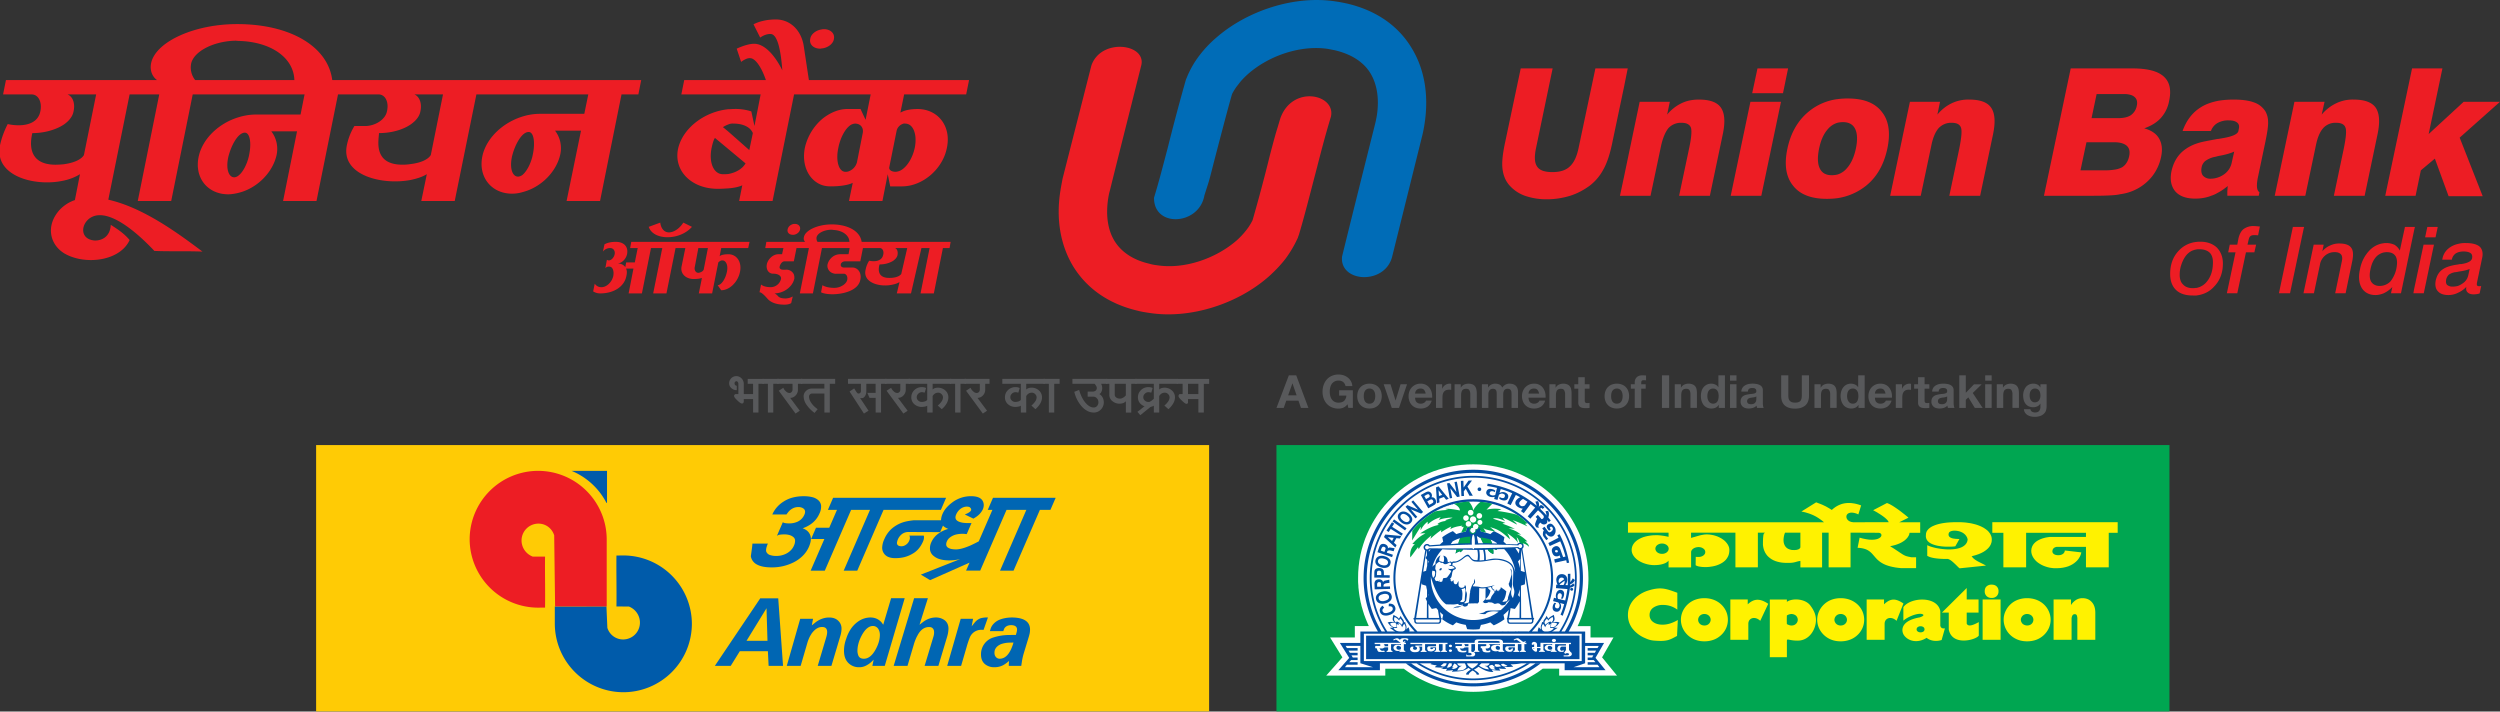 <svg xmlns="http://www.w3.org/2000/svg" width="130" height="37" fill="none"><rect width="100%" height="100%" fill="#333333" stroke="none"/><path fill="#ED1D24" d="M66.575 6.16c-.242.826-.173.517-.53 1.873a90.909 90.909 0 0 1-.91 3.414 2.795 2.795 0 0 1-.299.484 4.14 4.14 0 0 1-.519.563c-1.095.954-2.73 1.519-4.145 1.3a2.393 2.393 0 0 1-.414-.082c-.889-.207-1.475-.644-1.809-1.193-.357-.588-.45-1.358-.325-2.187a3.33 3.33 0 0 1 .093-.437c.541-2.186 1.095-4.357 1.637-6.53.219-1.102-2.11-1.39-2.603.046l-1.499 5.887c-.032.183-.08.413-.116.654-.218 1.402-.011 2.738.636 3.842.679 1.136 1.796 1.99 3.397 2.366.173.046.38.081.622.116 2.13.322 4.583-.483 6.186-1.897.32-.288.62-.598.874-.93.254-.345.47-.715.646-1.105v-.012l.046-.125c.253-.83.598-2.186.955-3.553.334-1.3.46-1.748.714-2.6.243-1.16-2.016-1.653-2.637.106Z"/><path fill="#006CB7" d="M62.625 10.176c.252-.816.185-.507.53-1.874.335-1.276.668-2.565.909-3.404.08-.16.185-.333.31-.483.15-.207.325-.39.518-.562 1.095-.966 2.743-1.518 4.148-1.312.116.024.254.047.414.082.887.219 1.487.644 1.821 1.207.345.585.45 1.345.321 2.182-.023.116-.045.255-.092.438-.576 2.3-1.151 4.587-1.716 6.888-.15 1.367 2.27 1.505 2.615-.035l1.555-6.255a7.05 7.05 0 0 0 .127-.666c.206-1.39.011-2.724-.646-3.828-.666-1.139-1.785-1.99-3.386-2.368C69.88.15 69.67.104 69.42.07c-2.13-.321-4.583.494-6.185 1.898-.324.278-.618.59-.876.93-.258.34-.47.71-.633 1.104l-.058.138a114.691 114.691 0 0 0-.944 3.541c-.346 1.31-.46 1.76-.714 2.598-.023 1.575 2.337 1.439 2.615-.103Z"/><path fill="#ED1D24" d="M121.626 12.661c-.159 0-.316.037-.46.105-.156.067-.295.17-.403.3l.069-.345h-.52l-.517 2.46-.012.068h.541l.31-1.472a.785.785 0 0 1 .266-.483.738.738 0 0 1 .518-.182c.151 0 .255.046.323.126.058.082.068.195.034.356l-.346 1.655h.543l.333-1.61c.08-.355.07-.62-.045-.759-.104-.148-.311-.219-.634-.219Zm2.984 1.312a1.57 1.57 0 0 1-.313.668.782.782 0 0 1-.552.228c-.206 0-.358-.081-.448-.228-.082-.151-.092-.369-.034-.633.057-.287.16-.506.309-.666a.81.81 0 0 1 .358-.208.89.89 0 0 1 .182-.022c.221 0 .37.07.464.217.081.15.091.357.034.644Zm.966-2.173h-.518l-.267 1.23a.757.757 0 0 0-.273-.298.975.975 0 0 0-.426-.093c-.059 0-.104 0-.162.012-.254.035-.496.15-.703.357-.264.272-.44.616-.506.99-.092.4-.058.722.089.975.151.242.395.369.716.369.138 0 .277-.035.404-.081.022-.012.033-.012.046-.023.149-.07.288-.173.426-.311l-.07.322h.519l.679-3.254.046-.195Zm-8.384-.046a.86.86 0 0 0-.531.161c-.126.104-.217.278-.264.495l-.058.312h-.392l-.081.4h.381l-.45 2.127h.542l.451-2.127h.437l.091-.4h-.448l.046-.196c.023-.116.056-.209.102-.241.046-.047.116-.058.22-.058h.07l.114.011.091-.46h-.022c-.138-.013-.241-.024-.299-.024Zm2.626.046h-.588l-.726 3.45h.577l.714-3.381.023-.069Zm6.945 0h-.542l-.115.54h.542l.115-.54Zm1.589 2.506a.666.666 0 0 1-.287.426 1.074 1.074 0 0 1-.255.137 1.09 1.09 0 0 1-.276.035.444.444 0 0 1-.288-.09c-.057-.07-.067-.162-.045-.279a.49.49 0 0 1 .139-.251.782.782 0 0 1 .309-.128c.035 0 .093-.01.161-.023l.047-.011c.253-.034.438-.08.564-.137l-.069.32Zm-.139-1.668a1.46 1.46 0 0 0-.403.048c-.15.034-.286.092-.401.171a.924.924 0 0 0-.265.257.915.915 0 0 0-.138.341l-.012.047h.506v-.024a.496.496 0 0 1 .195-.297c.035-.024.069-.035.115-.058a.993.993 0 0 1 .29-.047c.173 0 .3.036.38.093.068.057.09.15.068.264-.035.15-.23.253-.576.3h-.059c-.034.01-.067.01-.103.022-.368.047-.631.138-.794.253-.185.126-.301.32-.358.575-.045.24-.01.425.103.551.117.14.302.208.555.208.172.001.341-.039.494-.116.162-.07.311-.172.439-.31-.024.138 0 .231.069.287.058.07.173.104.333.104.046 0 .092-.011.138-.011l.151-.035.082-.392a.205.205 0 0 1-.071.013h-.035c-.057 0-.092-.012-.113-.047-.012-.034-.012-.092.011-.194l.263-1.254c.047-.241 0-.437-.137-.564-.151-.125-.392-.185-.727-.185Zm-13.427 1.968a.908.908 0 0 1-.578.367c-.057 0-.116.012-.174.012-.217 0-.389-.058-.507-.184-.125-.114-.183-.288-.183-.517 0-.163.023-.334.081-.506.058-.173.127-.324.22-.45a.916.916 0 0 1 .31-.275.962.962 0 0 1 .253-.08c.046-.012.104-.012.15-.012.243 0 .415.059.542.174.115.114.173.287.173.504 0 .392-.092.713-.287.967Zm-.371-2.036c-.069 0-.138 0-.207.011a1.445 1.445 0 0 0-.92.462c-.301.32-.44.723-.44 1.207 0 .356.105.632.302.826.206.197.495.29.875.29h.183c.38-.047.692-.198.934-.473.299-.31.448-.712.448-1.196 0-.344-.115-.62-.32-.828-.21-.195-.498-.3-.855-.3Zm11.114 2.484-.032.195h.539l.53-2.527h-.541l-.496 2.332ZM130 5.294h-1.89l-1.82 1.677.716-3.413h-1.579l-1.394 6.622h1.578l.274-1.323.728-.609.714 1.954h1.773l-1.197-3.045L130 5.293Zm-13.948 3.15a.972.972 0 0 1-.381.607 1.223 1.223 0 0 1-.726.242.504.504 0 0 1-.392-.16c-.081-.104-.104-.252-.07-.425a.563.563 0 0 1 .186-.333 1.33 1.33 0 0 1 .451-.207c.058-.011.125-.023.194-.046.057-.012.104-.023.173-.035.31-.058.553-.139.692-.206l-.127.563Zm1.761-2.633a1.115 1.115 0 0 0-.599-.483c-.275-.103-.633-.15-1.071-.15-.299 0-.576.024-.829.07-.333.07-.622.171-.876.333-.426.265-.747.678-.944 1.23h1.475a.772.772 0 0 1 .345-.415c.173-.094.367-.142.564-.137.208 0 .357.034.452.115.09.068.124.173.09.321l-.023.116c-.035.172-.334.3-.91.39-.058.012-.116.024-.173.024-.299.057-.564.104-.771.15-.462.103-.817.286-1.094.54-.267.255-.437.574-.53.976-.093.449-.023.794.195 1.06.22.251.565.377 1.037.377.299 0 .587-.046.864-.16a1.43 1.43 0 0 0 .299-.138c.185-.092.357-.218.53-.357-.012.092-.012.173-.023.265v.242h1.635l.035-.185c-.07-.044-.115-.127-.126-.253-.012-.126 0-.299.046-.517l.391-1.862c.094-.46.149-.804.139-1.012a1.128 1.128 0 0 0-.128-.54Zm2.614 1.747c.081-.401.206-.701.381-.897a.85.85 0 0 1 .668-.276c.265 0 .427.081.484.24.069.152.034.519-.082 1.095l-.517 2.46h1.6l.668-3.184c.138-.645.104-1.105-.09-1.393-.197-.287-.588-.425-1.154-.425a1.97 1.97 0 0 0-.909.195 2.239 2.239 0 0 0-.749.587l.15-.667h-1.566l-1.025 4.887h1.59l.551-2.622Zm-18.036-2.38a2 2 0 0 0-.91.195 2.183 2.183 0 0 0-.737.587l.138-.667h-1.566l-1.027 4.887h1.59l.553-2.622c.081-.401.207-.701.38-.897a.889.889 0 0 1 .679-.276c.255 0 .416.081.474.24.067.152.033.519-.081 1.095l-.52 2.46h1.603l.668-3.184c.137-.645.102-1.105-.093-1.393-.197-.287-.575-.425-1.151-.425Zm-11.002-1.62-.275 1.287h1.602l.264-1.287h-1.59Zm-3.051 1.62c-.334 0-.632.058-.91.195a2.211 2.211 0 0 0-.737.587l.14-.667h-1.568l-.817 3.91-.208.977h1.589l.554-2.622c.092-.401.22-.701.379-.897a.883.883 0 0 1 .68-.276c.254 0 .413.081.483.24.058.152.035.519-.09 1.095l-.52 2.46h1.6l.668-3.184c.14-.645.105-1.105-.09-1.393-.196-.287-.577-.425-1.153-.425Zm1.66 5.002h1.59l1.024-4.887h-1.59l-1.025 4.887Zm6.507-2.45c-.093.438-.254.784-.473 1.024a1.02 1.02 0 0 1-.485.322 1.23 1.23 0 0 1-.297.035c-.302 0-.508-.115-.623-.357-.114-.24-.126-.574-.035-1.024.093-.448.244-.78.463-1.023.13-.152.3-.264.492-.322.093-.022.186-.034.29-.034.3 0 .517.115.633.356.116.242.127.586.035 1.023Zm-.416-2.61c-.182 0-.368.012-.542.035a2.937 2.937 0 0 0-1.506.656c-.554.459-.924 1.103-1.096 1.92-.172.815-.08 1.46.29 1.918.356.462.944.691 1.76.691.185 0 .37-.011.552-.035a3.105 3.105 0 0 0 1.499-.656c.564-.459.921-1.103 1.095-1.919.173-.816.08-1.46-.29-1.919-.356-.461-.944-.69-1.762-.69ZM84.642 3.558h-1.681l-.875 4.139c-.094.448-.244.77-.463.965-.207.195-.506.287-.898.287-.403 0-.667-.092-.794-.287-.139-.197-.15-.517-.057-.965l.863-4.139h-1.659l-.83 3.93c-.114.553-.16.991-.114 1.324.046.333.162.61.367.837.217.24.49.423.795.531a3.41 3.41 0 0 0 1.142.183c.437 0 .841-.07 1.21-.183.367-.116.712-.3 1.024-.53a2.59 2.59 0 0 0 .703-.838c.184-.323.333-.771.45-1.324l.621-2.954.196-.976Zm26.469 1.953a.766.766 0 0 1-.313.483c-.16.105-.39.15-.679.15h-1.358l.264-1.253h1.429c.253 0 .449.058.552.161.116.104.152.254.105.459Zm-.394 2.611c-.056.264-.182.459-.366.575a1.159 1.159 0 0 1-.403.125 2.784 2.784 0 0 1-.486.035h-1.277l.311-1.46h1.452c.299 0 .516.07.644.184.138.127.174.3.125.541Zm.175-4.564h-3.215l-1.391 6.622h2.59c.437 0 .783-.011 1.072-.035.115-.012.206-.023.299-.046a2.521 2.521 0 0 0 1.668-.932 2.44 2.44 0 0 0 .462-1.011c.081-.38.046-.69-.105-.954-.147-.253-.403-.425-.771-.529.358-.126.646-.299.865-.54a1.79 1.79 0 0 0 .426-.873c.127-.576.034-1.002-.276-1.279-.312-.286-.853-.423-1.624-.423Z"/><path fill="#ED1D24" fill-rule="evenodd" d="M36.592 14.025a.254.254 0 0 1-.127.116.378.378 0 0 1-.15.046c-.138 0-.23-.15-.183-.322l.182-.965h.497l-.22 1.125Zm-1.06-1.449h-2.707l-.058.324h.394l-.151.746h-.449l-.046.243a.468.468 0 0 0-.403-.185c.231-.023.436-.232.494-.483.081-.391-.162-.655-.61-.644-.218 0-.414.046-.563.127l-.082.38a.473.473 0 0 1 .38-.185c.161 0 .266.139.231.322-.035.171-.174.322-.31.322a.3.3 0 0 1-.093-.035l-.081.438a.23.23 0 0 1 .208-.081c.163 0 .253.206.206.482-.069.322-.347.586-.61.586a.399.399 0 0 1-.356-.183l-.082.402a.66.66 0 0 0 .37.105c.713 0 1.256-.358 1.359-.91.035-.16.035-.298-.023-.379h.39l-.252 1.288h.691l.472-2.356h.587l-.472 2.356h.69l.473-2.356h.508l-.197.965c-.069.357.207.633.61.644.174 0 .312-.011.415-.046.012 0 .024-.012.034-.012l-.034.182-.127.623h.692l.322-1.61c.07-.068.15-.114.219-.103.186 0 .3.266.23.586-.08.39-.298.701-.484.701l.186.263c.438 0 .875-.434.978-.964.104-.506-.172-.908-.6-.908-.218 0-.391.034-.46.104l.082-.425h1.403l.07-.323h-3.443Zm11.334 1.667c-.057.092-.219.173-.426.197-.07.011-.14.011-.209.011-.666 0-.54-.553-.493-.7.264 0 .517-.07.702-.186.114-.079.207-.182.23-.298.034-.171-.012-.321-.128-.367h.634l-.31 1.343Zm-3.548-1.666h-.807a.323.323 0 0 1-.046-.252c.06-.209.394-.369.75-.38.035 0 .07 0 .104.011.494.023.84.275.852.621h-.853Zm3.122 0h-1.635c-.07-.53-.657-.885-1.487-.908h-.07c-.7 0-1.347.287-1.438.633-.035.116-.011.206.057.275h-2.016l-.058.323h.945l-.07.32h-.194c-.265 0-.542.243-.6.53-.047.275.104.493.346.482.254 0 .426.127.392.277a.555.555 0 0 1-.53.424c-.22 0-.393-.046-.507-.137l-.081.402c.092 0 .22.115.404.322.185.219.495.322.887.322.15 0 .264-.023.357-.081l.08-.344a.82.82 0 0 1-.368.103c-.185 0-.313-.035-.38-.103-.093-.105-.162-.149-.208-.161.46 0 .886-.3 1.014-.678.011-.023.011-.047.023-.07a.537.537 0 0 0-.023-.24.423.423 0 0 0-.426-.243h-.15c-.105 0-.186-.069-.163-.16.035-.15.14-.276.255-.276h.483l.14-.69h.644l-.472 2.357h.68l.471-2.356h1.44l-.058.32h-.45a.656.656 0 0 0-.356.116.738.738 0 0 0-.287.414.406.406 0 0 0 .287.46c.058.023.127.033.209.023h.344c.139 0 .219.149.185.322-.046.217-.36.413-.657.413h-.081c-.287-.011-.46-.081-.553-.138l-.07.368c.128.07.358.104.623.104.576-.012 1.313-.209 1.417-.747.08-.345-.104-.632-.402-.644h-.45c-.105 0-.186-.07-.162-.162.012-.091.116-.16.232-.16h.782l.138-.69h.875c.14 0 .232.162.174.368-.081.345-.496.345-.725.289a1.326 1.326 0 0 0-.186.469c-.162.69.772.932 1.429.77a1.09 1.09 0 0 0 .334-.126l-.14.587h.738l.542-2.356h.425l-.471 2.356h.692l.471-2.356h.346l.057-.323H46.44Zm-5.16-.368c.16-.023.298-.14.322-.275.034-.162-.081-.29-.266-.29h-.058c-.16.025-.297.14-.322.29-.034.15.081.275.267.275h.056Zm-6.567.127c.497 0 .98-.208 1.268-.54l-.448-.22c-.196.31-.497.508-.75.508-.24 0-.414-.197-.449-.508l-.599.22c.105.333.483.54.978.54Zm12.21-5.886a.23.23 0 0 1 .15-.023c.413 0 .634.562.496 1.252-.105.496-.357.921-.646 1.126a.64.64 0 0 1-.358.128c-.206 0-.356-.105-.322-.241l.38-1.887a.498.498 0 0 1 .3-.355Zm-2.061.47-.3 1.518a.683.683 0 0 1-.356.438.468.468 0 0 1-.244.058c-.345 0-.517-.566-.367-1.255.103-.517.345-.964.61-1.16a.51.51 0 0 1 .264-.092c.278 0 .45.218.393.494Zm-5.898.885L37.87 6.84l-.277-.23c.093-.058.183-.103.277-.138a.555.555 0 0 1 .264-.046c.508 0 .887.184 1.014.495l-.185.884ZM37.87 9.048c-.093.011-.185.011-.277.011-.484 0-.748-.61-.587-1.38.058-.264.116-.436.172-.506l.692.575.898.748c-.162.287-.506.483-.898.552Zm9.052-4.886h-4.86l-.266-1.76c-.126-.827-.702-1.39-1.45-1.39-.449 0-.852.091-1.164.252l.348.69c.182-.128.379-.195.54-.185.344 0 .53.783.61 1.886-.427-.862-.968-1.379-1.462-1.379-.22 0-.53.081-.91.254l.23.688c.172-.126.344-.207.471-.193.253 0 .577.435.817 1.137H35.58l-.15.747h4.123l-.321 1.643-.163-.759a2.658 2.658 0 0 0-.908-.125c-.094 0-.197.012-.29.012-1.254.126-2.384.999-2.614 2.068-.23 1.138.703 2.07 2.063 2.07.206 0 .379-.011.552-.023.311-.023.564-.081.726-.16l-.162.816h1.738l1.118-5.542h3.983l-.264 1.322-.264-.563h-.68c-.472 0-.933.208-1.325.529a2.782 2.782 0 0 0-.888 1.483c-.183.92.209 1.702.888 1.943.14.047.29.068.45.068.425 0 .77-.047 1.014-.127.058-.023.092-.033.137-.056l-.139.666-.057.277h1.74l.276-1.393.128.633h.635c1.059-.01 2.106-.908 2.314-2.012.232-1.104-.45-1.998-1.51-2.01-.334 0-.61.045-.806.137-.034.012-.068.035-.103.046l.105-.506.09-.437h3.226l.15-.747h-3.469ZM42.65 2.53c.023 0 .058-.012.092-.012.31-.034.589-.243.622-.494.058-.276-.171-.507-.518-.507-.034 0-.07 0-.104.012-.299.034-.576.24-.61.495-.057.274.161.506.518.506ZM27.69 8.116c-.105.437-.313.806-.519.978a.42.42 0 0 1-.23.091c-.312 0-.451-.47-.312-1.068.116-.46.322-.874.542-1.093.105-.104.217-.161.322-.161.265 0 .357.562.196 1.253Zm-5.288-.057c-.139.241-.542.414-1.049.472-.14.023-.283.034-.426.033-1.566 0-1.22-1.333-1.22-1.643.645 0 1.243-.173 1.646-.449.279-.194.462-.425.507-.679.093-.413-.046-.77-.31-.884h1.486l-.634 3.15Zm-9.468.093c-.103.424-.31.804-.518.965a.374.374 0 0 1-.232.103c-.309 0-.447-.47-.309-1.07.115-.458.322-.873.541-1.092.104-.102.22-.16.312-.16.275 0 .367.563.206 1.254Zm-.518-3.99h-2.269a1.053 1.053 0 0 1-.207-.86c.15-.646 1.186-1.163 2.304-1.186.058 0 .113.012.174.012 1.68.046 2.854.874 2.889 2.035h-2.89ZM4.366 8.06c-.14.241-.542.414-1.059.482a4.572 4.572 0 0 1-.416.023c-1.555 0-1.29-1.298-1.21-1.643.623 0 1.22-.173 1.626-.437.287-.196.471-.437.517-.69.092-.414-.034-.77-.311-.885H5l-.635 3.15Zm26.836 2.392 1.117-5.542h.876l.148-.747H17.277c-.22-1.725-2.142-2.886-4.86-2.91h-.094c-2.198 0-4.18.897-4.456 1.99-.093.38.034.735.299.92H.31l-.15.747h1.485c.347 0 .556.39.452.884-.163.795-1.142.782-1.695.657A4.456 4.456 0 0 0 0 7.551v.611C.253 9.29 2.005 9.68 3.307 9.392c.321-.068.609-.183.851-.334l-.264 1.347a1.859 1.859 0 0 0-.587.32c-.092.07-.173.151-.254.242-.691.828-.427 1.75.254 2.185.045.035.104.057.16.092 1.083.541 2.789.299 3.273-.76-.29-.355-.658-.586-.98-.792-.035.633-.472.816-.819.816-.932-.058-.715-1.137.047-1.298 1.024-.209 2.498 1.263 3.04 1.838.806.035 1.703 0 2.5.035-1.314-.989-3.088-2.287-4.896-2.7L6.74 4.909h1.541l-1.117 5.542h1.739l1.118-5.542h5.816l-.208 1.047h-2.303c-.312 0-.61.046-.91.138-1.002.297-1.854 1.08-2.073 2-.265 1.103.415 1.999 1.51 2.011.183 0 .38-.034.563-.08.922-.23 1.739-1.011 1.959-1.931a1.508 1.508 0 0 0-.267-1.266h1.338l-.726 3.623h1.738l1.119-5.542h2.108c.344 0 .552.39.436.884-.08.415-.598.76-1.138.76h-.554c-.188.308-.32.646-.392 1-.321 1.552 1.808 2.091 3.317 1.805.324-.068.61-.161.84-.3l-.287 1.393h1.739l1.127-5.542h5.818l-.207 1.01h-2.302a3.04 3.04 0 0 0-.91.14c-1.003.31-1.845 1.08-2.075 2-.264 1.104.427 2 1.51 2.012.195 0 .38-.024.564-.081.922-.231 1.739-1.01 1.957-1.931a1.508 1.508 0 0 0-.265-1.264h1.35l-.75 3.656h1.739Z" clip-rule="evenodd"/><path fill="#58595B" d="m67.423 20.556-.215-.623h-.003l-.221.623h.439Zm-.02-1.04.634 1.696h-.387l-.13-.377h-.634l-.133.377h-.376l.643-1.696h.382Zm2.449 1.682a.618.618 0 0 1-.246.05.87.87 0 0 1-.35-.067.742.742 0 0 1-.263-.185.817.817 0 0 1-.164-.28 1.02 1.02 0 0 1-.057-.345c0-.127.018-.244.058-.353.035-.104.09-.2.162-.284a.75.75 0 0 1 .263-.19.885.885 0 0 1 .605-.03.709.709 0 0 1 .222.117.612.612 0 0 1 .24.444h-.356a.357.357 0 0 0-.128-.215.373.373 0 0 0-.232-.07.414.414 0 0 0-.357.178.555.555 0 0 0-.078.187.949.949 0 0 0 0 .424.57.57 0 0 0 .078.182.41.41 0 0 0 .357.177c.124 0 .22-.031.288-.093a.417.417 0 0 0 .117-.272h-.376v-.278h.713v.915h-.236l-.04-.19a.547.547 0 0 1-.22.178Zm1.078-.456a.403.403 0 0 0 .048.128.262.262 0 0 0 .235.121.275.275 0 0 0 .143-.034.253.253 0 0 0 .093-.088.391.391 0 0 0 .049-.128.688.688 0 0 0 0-.288.378.378 0 0 0-.049-.125.258.258 0 0 0-.093-.089.273.273 0 0 0-.143-.035.265.265 0 0 0-.234.124.39.39 0 0 0-.05.126.782.782 0 0 0 0 .288Zm-.307-.41a.575.575 0 0 1 .127-.204.573.573 0 0 1 .2-.13.715.715 0 0 1 .263-.047c.097 0 .185.016.263.046a.56.56 0 0 1 .329.335.784.784 0 0 1 0 .533.569.569 0 0 1-.33.333.737.737 0 0 1-.262.045.732.732 0 0 1-.262-.046.566.566 0 0 1-.328-.333.728.728 0 0 1-.047-.264.75.75 0 0 1 .047-.268Zm1.75.88-.421-1.229h.355l.26.84h.004l.258-.84h.336l-.417 1.229h-.374Zm1.677-.941c-.041-.044-.102-.067-.186-.067a.3.3 0 0 0-.133.027.27.27 0 0 0-.086.068.23.23 0 0 0-.046.086.342.342 0 0 0-.015.081h.55a.396.396 0 0 0-.084-.195Zm-.383.646a.306.306 0 0 0 .22.074.294.294 0 0 0 .174-.052.213.213 0 0 0 .092-.108h.296a.566.566 0 0 1-.219.317.64.64 0 0 1-.356.095.697.697 0 0 1-.261-.046.566.566 0 0 1-.323-.338.725.725 0 0 1-.044-.26.706.706 0 0 1 .046-.257.601.601 0 0 1 .582-.391.553.553 0 0 1 .465.223c.05.07.087.149.108.232.022.09.03.181.024.272h-.887c.004.11.032.19.083.24Zm1.325-.934v.229h.005a.417.417 0 0 1 .392-.261c.025 0 .05.004.074.011v.313a.496.496 0 0 0-.278.019.277.277 0 0 0-.104.085.34.34 0 0 0-.056.124.684.684 0 0 0-.017.155v.553h-.336v-1.228h.32Zm.967 0v.172h.008a.377.377 0 0 1 .167-.156.58.58 0 0 1 .433-.011.3.3 0 0 1 .134.102.38.38 0 0 1 .07.159.95.95 0 0 1 .022.208v.753h-.338v-.693a.437.437 0 0 0-.048-.226c-.032-.05-.087-.075-.168-.075-.093 0-.16.028-.2.081-.041.056-.062.145-.062.27v.645h-.339v-1.229h.321Zm1.419 0v.167h.004a.434.434 0 0 1 .376-.2.5.5 0 0 1 .213.046.3.3 0 0 1 .146.159.526.526 0 0 1 .149-.143.406.406 0 0 1 .222-.061c.065 0 .125.008.182.023a.36.36 0 0 1 .142.076c.039.035.07.08.093.137a.574.574 0 0 1 .033.204v.82H78.6v-.695c0-.041-.002-.081-.005-.116a.235.235 0 0 0-.027-.095.145.145 0 0 0-.063-.066.235.235 0 0 0-.112-.023.195.195 0 0 0-.184.098.325.325 0 0 0-.035.101.755.755 0 0 0-.007.113v.684h-.338v-.689c0-.037 0-.072-.003-.108a.316.316 0 0 0-.02-.1.154.154 0 0 0-.058-.071.22.22 0 0 0-.123-.028.21.21 0 0 0-.14.051.225.225 0 0 0-.062.086.353.353 0 0 0-.027.147v.712h-.337v-1.229h.319Zm2.57.288c-.041-.044-.102-.067-.185-.067a.294.294 0 0 0-.134.027.251.251 0 0 0-.132.154.442.442 0 0 0-.015.081h.55a.394.394 0 0 0-.085-.195Zm-.383.646a.3.3 0 0 0 .22.074.29.29 0 0 0 .175-.052.218.218 0 0 0 .091-.108h.297a.56.56 0 0 1-.22.317.642.642 0 0 1-.356.095.71.71 0 0 1-.262-.046.567.567 0 0 1-.197-.133.588.588 0 0 1-.124-.205.735.735 0 0 1 0-.517.606.606 0 0 1 .583-.391.542.542 0 0 1 .465.223c.05.07.088.149.109.232.021.09.03.181.023.272h-.887c.005.11.033.19.083.24Zm1.325-.934v.172h.007a.382.382 0 0 1 .167-.156.57.57 0 0 1 .433-.011.304.304 0 0 1 .135.102.402.402 0 0 1 .07.159.988.988 0 0 1 .02.208v.753h-.336v-.693a.422.422 0 0 0-.05-.226c-.03-.05-.087-.075-.168-.075-.092 0-.158.028-.199.081-.04.056-.061.145-.061.27v.645h-.339v-1.229h.321Zm1.765 0v.226h-.248v.608c0 .058.01.094.03.114.02.02.056.03.114.03a.449.449 0 0 0 .055-.004.434.434 0 0 0 .05-.006v.26a.703.703 0 0 1-.096.01l-.103.002a.989.989 0 0 1-.147-.01.368.368 0 0 1-.124-.042.213.213 0 0 1-.085-.088.304.304 0 0 1-.03-.15v-.724h-.205v-.226h.204v-.367h.337v.367h.248Zm1.136.76a.522.522 0 0 0 .05.127.26.26 0 0 0 .234.12c.056 0 .105-.01.144-.033a.256.256 0 0 0 .093-.088.405.405 0 0 0 .05-.128.689.689 0 0 0 0-.287.397.397 0 0 0-.05-.126.26.26 0 0 0-.093-.089.277.277 0 0 0-.144-.035.268.268 0 0 0-.234.124.413.413 0 0 0-.049.126.822.822 0 0 0-.001.288Zm-.306-.411a.564.564 0 0 1 .33-.335.708.708 0 0 1 .26-.046c.099 0 .184.016.263.046a.553.553 0 0 1 .33.335.728.728 0 0 1 .045.267.716.716 0 0 1-.046.266.544.544 0 0 1-.13.202.549.549 0 0 1-.199.13.737.737 0 0 1-.263.046.725.725 0 0 1-.26-.046.542.542 0 0 1-.2-.13.549.549 0 0 1-.13-.203.726.726 0 0 1-.046-.264c0-.099.016-.19.046-.268Zm1.318-.123v-.226h.203v-.094c0-.109.032-.199.102-.269.068-.07.171-.104.308-.104a.82.82 0 0 1 .093.005c.027 0 .058.003.086.004v.253a.933.933 0 0 0-.123-.008c-.047 0-.08.011-.1.031-.019.023-.028.058-.028.11v.072h.232v.226h-.232v1.003h-.338v-1.003h-.203Zm1.992 1.003h-.374v-1.696h.374v1.696Zm.612-1.229v.172h.007a.4.4 0 0 1 .167-.156.554.554 0 0 1 .43-.011.329.329 0 0 1 .21.26c.013.07.02.14.019.21v.752h-.336v-.693a.452.452 0 0 0-.049-.226c-.032-.05-.089-.075-.168-.075-.092 0-.16.028-.2.081-.043.056-.063.145-.063.27v.645h-.337v-1.229h.32Zm1.948.465a.351.351 0 0 0-.048-.123.259.259 0 0 0-.228-.12.275.275 0 0 0-.14.033.27.27 0 0 0-.092.088.38.38 0 0 0-.048.125.627.627 0 0 0 0 .288c.011.047.03.09.054.127a.265.265 0 0 0 .226.124.257.257 0 0 0 .23-.121.38.38 0 0 0 .046-.128.72.72 0 0 0 0-.293Zm.014.606a.341.341 0 0 1-.156.144.508.508 0 0 1-.216.045.504.504 0 0 1-.418-.197.704.704 0 0 1-.101-.212.932.932 0 0 1 0-.486.539.539 0 0 1 .273-.345.509.509 0 0 1 .238-.052c.074 0 .142.016.208.046a.37.37 0 0 1 .156.137h.004v-.618h.339v1.696h-.321v-.158h-.006Zm.93.158h-.338v-1.229h.336l.001 1.229Zm-.338-1.696h.336v.278h-.336v-.278Zm1.369 1.094a.126.126 0 0 1-.054.03.7.7 0 0 1-.146.03l-.08.012a.464.464 0 0 0-.075.019.24.24 0 0 0-.066.032.164.164 0 0 0-.06.13.14.14 0 0 0 .018.075.12.12 0 0 0 .043.049.2.2 0 0 0 .069.025.412.412 0 0 0 .077.007.305.305 0 0 0 .155-.033.225.225 0 0 0 .112-.174.526.526 0 0 0 .007-.076v-.126Zm-.78-.248a.387.387 0 0 1 .059-.198.383.383 0 0 1 .133-.124.566.566 0 0 1 .182-.07 1.066 1.066 0 0 1 .392-.006.56.56 0 0 1 .174.05.29.29 0 0 1 .178.285v.638c0 .058.002.111.01.16a.28.28 0 0 0 .034.114h-.344a.51.51 0 0 1-.023-.119.463.463 0 0 1-.192.117.782.782 0 0 1-.223.034.602.602 0 0 1-.164-.022.372.372 0 0 1-.133-.067.306.306 0 0 1-.09-.113.372.372 0 0 1-.032-.166c0-.07.013-.126.039-.171a.315.315 0 0 1 .092-.107.456.456 0 0 1 .135-.061c.05-.014.102-.023.15-.033.053-.008.101-.013.151-.018a.923.923 0 0 0 .131-.02.234.234 0 0 0 .09-.043c.022-.018.032-.044.03-.08a.187.187 0 0 0-.017-.086.131.131 0 0 0-.046-.05.192.192 0 0 0-.07-.024.572.572 0 0 0-.085-.005.27.27 0 0 0-.158.041c-.037.03-.058.077-.066.144h-.337Zm3.326.72c-.13.111-.306.167-.533.167-.232 0-.41-.055-.534-.166-.127-.11-.188-.282-.188-.512v-1.055h.372v1.055c0 .046.003.09.011.134a.287.287 0 0 0 .05.118.27.27 0 0 0 .107.084c.044.02.104.03.182.03.132 0 .224-.03.274-.087.052-.06.077-.152.077-.28v-1.054h.374v1.055c0 .23-.065.4-.192.51Zm.798-1.099v.172h.007a.39.39 0 0 1 .166-.156.568.568 0 0 1 .432-.011.308.308 0 0 1 .137.102.367.367 0 0 1 .07.159.98.98 0 0 1 .02.208v.753h-.336v-.693a.427.427 0 0 0-.05-.226c-.031-.05-.087-.075-.168-.075-.093 0-.159.028-.2.081-.04.056-.062.145-.062.27v.645h-.337v-1.229h.321Zm1.948.465a.355.355 0 0 0-.05-.123.29.29 0 0 0-.088-.087.26.26 0 0 0-.139-.034.272.272 0 0 0-.14.034.278.278 0 0 0-.093.088.384.384 0 0 0-.048.125.673.673 0 0 0 0 .288c.012.047.03.09.055.127a.257.257 0 0 0 .227.125.269.269 0 0 0 .14-.034.245.245 0 0 0 .088-.088.408.408 0 0 0 .048-.128.807.807 0 0 0 0-.293Zm.015.606a.35.35 0 0 1-.156.144.51.51 0 0 1-.22.045.53.53 0 0 1-.24-.055.477.477 0 0 1-.174-.143.675.675 0 0 1-.102-.211.872.872 0 0 1 0-.487.643.643 0 0 1 .103-.202.524.524 0 0 1 .17-.142.513.513 0 0 1 .238-.052c.072 0 .141.016.209.046.063.03.117.077.154.137h.006v-.618h.337v1.696h-.321v-.158h-.004Zm1.324-.783c-.042-.044-.103-.067-.186-.067a.309.309 0 0 0-.134.027.26.26 0 0 0-.131.154.424.424 0 0 0-.015.081h.55a.403.403 0 0 0-.084-.195Zm-.384.646c.061.053.14.08.22.074a.294.294 0 0 0 .174-.052.208.208 0 0 0 .093-.108h.297a.567.567 0 0 1-.22.317.647.647 0 0 1-.356.095.71.71 0 0 1-.262-.046.56.56 0 0 1-.321-.338.695.695 0 0 1-.044-.26.704.704 0 0 1 .045-.257.598.598 0 0 1 .582-.391c.104 0 .195.02.272.06a.52.52 0 0 1 .192.162c.051.07.088.15.11.234.021.089.029.18.022.271h-.886c.004.11.032.19.082.24Zm1.326-.934v.229h.006a.418.418 0 0 1 .39-.261c.025 0 .05.004.075.011v.313a.535.535 0 0 0-.122-.011.359.359 0 0 0-.158.03.278.278 0 0 0-.102.085.337.337 0 0 0-.055.124.713.713 0 0 0-.018.155v.553h-.338v-1.228h.322Zm1.422 0v.226h-.247v.608c0 .058.009.094.028.114.02.02.058.03.116.03a.429.429 0 0 0 .053-.004.387.387 0 0 0 .05-.006v.26a.694.694 0 0 1-.095.01l-.102.002a1.05 1.05 0 0 1-.15-.01.372.372 0 0 1-.122-.042.22.22 0 0 1-.085-.088.306.306 0 0 1-.031-.15v-.724h-.204v-.226h.204v-.367h.338v.367h.247Zm.928.627a.133.133 0 0 1-.053.03.815.815 0 0 1-.146.03.872.872 0 0 0-.157.03.208.208 0 0 0-.064.033.158.158 0 0 0-.047.057.164.164 0 0 0-.014.073.15.15 0 0 0 .018.075.12.12 0 0 0 .046.049.17.17 0 0 0 .065.025.423.423 0 0 0 .079.007.3.3 0 0 0 .154-.033.226.226 0 0 0 .113-.174.474.474 0 0 0 .006-.076v-.126Zm-.78-.248a.386.386 0 0 1 .058-.198.415.415 0 0 1 .133-.124.591.591 0 0 1 .182-.07 1.04 1.04 0 0 1 .205-.02c.062 0 .124.005.187.014.06.007.119.025.174.05a.338.338 0 0 1 .13.107c.034.053.05.116.047.178v.638c0 .058.005.111.012.16a.27.27 0 0 0 .033.114h-.343a.55.55 0 0 1-.024-.119.465.465 0 0 1-.19.117.788.788 0 0 1-.225.034.592.592 0 0 1-.162-.022.327.327 0 0 1-.255-.345.34.34 0 0 1 .037-.172.306.306 0 0 1 .095-.107.427.427 0 0 1 .133-.061c.099-.026.2-.043.302-.051a.93.93 0 0 0 .13-.02.24.24 0 0 0 .09-.043c.023-.018.032-.044.031-.08a.174.174 0 0 0-.017-.086.134.134 0 0 0-.047-.05.195.195 0 0 0-.07-.024.565.565 0 0 0-.085-.005.27.27 0 0 0-.157.041c-.038.03-.06.077-.067.144h-.337Zm1.748-.846v.909l.426-.44h.399l-.464.45.516.777h-.408l-.337-.549-.132.124v.425h-.339v-1.696h.339Zm1.344 1.696h-.336v-1.229h.336v1.229Zm-.336-1.696h.336v.278h-.336v-.278Zm.923.467v.172h.006a.395.395 0 0 1 .168-.156.57.57 0 0 1 .432-.011.309.309 0 0 1 .136.102.394.394 0 0 1 .07.159c.014.063.02.133.02.208v.753h-.336v-.693a.443.443 0 0 0-.048-.226c-.032-.05-.089-.075-.169-.075-.093 0-.158.028-.201.081-.041.056-.062.145-.062.27v.645h-.336v-1.229h.32Zm1.789.91a.265.265 0 0 0 .09-.076.418.418 0 0 0 .071-.235.64.64 0 0 0-.014-.145.357.357 0 0 0-.046-.118.255.255 0 0 0-.088-.083.279.279 0 0 0-.139-.032.247.247 0 0 0-.208.106.311.311 0 0 0-.05.112.62.62 0 0 0-.002.265.344.344 0 0 0 .044.115.28.28 0 0 0 .085.086.235.235 0 0 0 .131.034.27.27 0 0 0 .126-.03Zm.462.409a.382.382 0 0 1-.087.176.49.49 0 0 1-.193.14.807.807 0 0 1-.336.057.79.79 0 0 1-.185-.023.56.56 0 0 1-.171-.07.425.425 0 0 1-.129-.123.359.359 0 0 1-.058-.179h.335c.018.065.047.108.093.132a.32.32 0 0 0 .159.036c.095 0 .165-.028.208-.085a.339.339 0 0 0 .063-.215v-.162h-.005a.328.328 0 0 1-.155.143.491.491 0 0 1-.213.047.538.538 0 0 1-.238-.049.442.442 0 0 1-.164-.133.558.558 0 0 1-.094-.197.908.908 0 0 1-.029-.238.716.716 0 0 1 .134-.424.502.502 0 0 1 .166-.135.513.513 0 0 1 .227-.05.472.472 0 0 1 .213.046c.061.03.113.081.153.153h.005v-.166h.322v1.15a.803.803 0 0 1-.021.169Zm-68.379-1.634a.373.373 0 0 1 .414-.078.403.403 0 0 1 .238.372v.529h.484v-.533h-.28v-.255h.84v.255h-.28v1.495h-.279v-.7h-.485v.119c0 .03-.01.06-.028.084a.09.09 0 0 1-.063.028c-.054 0-.134-.054-.243-.162-.112-.104-.17-.182-.17-.234a.094.094 0 0 1 .028-.066.106.106 0 0 1 .066-.031h.13v-.529a.15.15 0 0 0-.032-.098c-.018-.027-.043-.042-.07-.042a.082.082 0 0 0-.067.035.102.102 0 0 0-.031.077c0 .033.012.063.035.09a.112.112 0 0 0 .08.036v.228a.398.398 0 0 1-.364-.215.33.33 0 0 1-.032-.139c0-.1.037-.188.11-.266Z"/><path fill="#58595B" d="M39.65 19.702h.84v.255h-.28v1.495h-.28v-1.495h-.28v-.255Z"/><path fill="#58595B" d="M40.419 19.702h1.298v.255h-.225v.313a.415.415 0 0 1-.12.293.368.368 0 0 1-.284.125l.501.67-.22.147-.872-1.186.235-.154a.52.52 0 0 0 .147.195.257.257 0 0 0 .172.075.138.138 0 0 0 .11-.05.173.173 0 0 0 .05-.116v-.31h-.792v-.257Z"/><path fill="#58595B" d="M41.646 19.702h1.783v.255h-.28v1.495h-.28v-.987h-.638a.149.149 0 0 0-.112.043.164.164 0 0 0-.05.102c0 .115.04.231.12.345.078.116.187.221.33.322l-.163.194a1.72 1.72 0 0 1-.417-.424.785.785 0 0 1-.15-.437c0-.114.043-.208.13-.288a.434.434 0 0 1 .313-.118h.636v-.246h-1.224l.002-.256Zm2.448 0h2v.255h-.28v1.495h-.281v-.764h-.32l-.111-.26h.43v-.47h-.484v.392a.428.428 0 0 1-.07.25c-.045.069-.099.103-.164.103h-.06a.074.074 0 0 1-.035-.015l.445.67-.239.147-.748-1.147.24-.162c.05.084.092.15.127.2.035.046.066.069.094.069a.149.149 0 0 0 .093-.035.126.126 0 0 0 .037-.09v-.383h-.672l-.002-.255Z"/><path fill="#58595B" d="M46.026 19.702h1.296v.255h-.223v.313c0 .11-.043.215-.12.293a.37.37 0 0 1-.285.125l.502.67-.22.147-.874-1.186.236-.154a.532.532 0 0 0 .147.195.258.258 0 0 0 .171.075.144.144 0 0 0 .113-.05.174.174 0 0 0 .048-.116v-.31h-.791v-.257Z"/><path fill="#58595B" d="M47.252 19.702h2.207v.255h-.962v.301a.255.255 0 0 1 .107-.072.569.569 0 0 1 .554.119.473.473 0 0 1 .157.359c0 .104-.03.209-.09.316a1.096 1.096 0 0 1-.253.297l-.208-.189a.983.983 0 0 0 .201-.217.388.388 0 0 0 .07-.207.232.232 0 0 0-.08-.174.226.226 0 0 0-.182-.07.286.286 0 0 0-.154.045.39.39 0 0 0-.123.13v.857h-.28v-.357a.254.254 0 0 1-.11.045 1.287 1.287 0 0 1-.17.022.584.584 0 0 1-.39-.143.464.464 0 0 1-.158-.358c0-.146.052-.272.158-.377a.553.553 0 0 1 .39-.154.5.5 0 0 1 .22.046l-.07.24-.074-.013a.26.26 0 0 0-.261.07.242.242 0 0 0-.081.188.21.21 0 0 0 .08.169c.047.046.108.07.185.07a.497.497 0 0 0 .165-.029.25.25 0 0 0 .116-.076v-.837h-.965v-.256Z"/><path fill="#58595B" d="M49.386 19.702h.841v.255h-.28v1.495h-.28v-1.495h-.281v-.255Z"/><path fill="#58595B" d="M50.157 19.702h1.298v.255h-.224v.313a.412.412 0 0 1-.12.293.368.368 0 0 1-.283.125l.498.67-.219.147-.872-1.186.234-.154a.535.535 0 0 0 .147.195.258.258 0 0 0 .173.075.138.138 0 0 0 .111-.05.173.173 0 0 0 .05-.116v-.31h-.793v-.257Zm1.963 0h2.208v.255h-.964v.301a.265.265 0 0 1 .11-.072.561.561 0 0 1 .553.119.47.47 0 0 1 .157.359c0 .104-.03.209-.09.316a1.125 1.125 0 0 1-.253.297l-.208-.189c.077-.062.145-.135.201-.217a.395.395 0 0 0 .07-.207.229.229 0 0 0-.081-.174.225.225 0 0 0-.181-.07.286.286 0 0 0-.154.045.415.415 0 0 0-.124.13v.857h-.28v-.357a.252.252 0 0 1-.108.045 1.32 1.32 0 0 1-.172.022.587.587 0 0 1-.39-.143.467.467 0 0 1-.157-.358c0-.146.051-.272.158-.377a.553.553 0 0 1 .39-.154.5.5 0 0 1 .22.046l-.07.24-.074-.013a.268.268 0 0 0-.264.07.244.244 0 0 0-.08.188c0 .067.027.122.08.169a.25.25 0 0 0 .186.07.49.49 0 0 0 .165-.029.245.245 0 0 0 .115-.076v-.837h-.962v-.256Z"/><path fill="#58595B" d="M54.26 19.702h.84v.255h-.28v1.495h-.28v-1.495h-.28v-.255Zm1.506 0h1.82v.255h-.328a.508.508 0 0 1 .058.221c0 .076-.015.14-.043.197a.218.218 0 0 1-.109.115c.072.04.13.101.17.174a.54.54 0 0 1-.255.748.488.488 0 0 1-.2.04c-.221 0-.426-.1-.615-.301a1.72 1.72 0 0 1-.4-.777l.25-.098c.077.27.185.491.325.66.145.172.29.255.44.254a.223.223 0 0 0 .17-.081.281.281 0 0 0 .068-.2.274.274 0 0 0-.081-.199.232.232 0 0 0-.19-.083h-.288v-.263h.256a.263.263 0 0 0 .16-.052.173.173 0 0 0 .06-.134.223.223 0 0 0-.026-.097 1.075 1.075 0 0 0-.085-.123h-1.157v-.256Z"/><path fill="#58595B" d="M58.393 20.684a.502.502 0 0 0 .15-.123v-.602h-.577v.57c0 .055.026.102.078.142a.324.324 0 0 0 .35.013Zm-.878-.98h1.59v.255h-.28v1.495h-.281v-.59a.334.334 0 0 1-.14.096.577.577 0 0 1-.559-.101.401.401 0 0 1-.159-.325v-.575h-.171v-.254Z"/><path fill="#58595B" d="M59.034 19.702h2.21v.255h-.965v.301a.258.258 0 0 1 .109-.072.567.567 0 0 1 .553.119.472.472 0 0 1 .158.359.634.634 0 0 1-.092.316c-.066.113-.15.214-.25.297l-.21-.189a.97.97 0 0 0 .201-.217.385.385 0 0 0 .07-.207.232.232 0 0 0-.08-.174.227.227 0 0 0-.182-.07.293.293 0 0 0-.155.045.405.405 0 0 0-.122.13v.857h-.28v-.357a.254.254 0 0 1-.11.045 1.287 1.287 0 0 1-.171.022.582.582 0 0 1-.388-.143.466.466 0 0 1-.158-.358c0-.146.052-.272.158-.377a.551.551 0 0 1 .388-.154c.08 0 .153.014.22.046l-.07.24-.074-.013a.263.263 0 0 0-.261.07.245.245 0 0 0-.082.188c0 .067.027.122.081.169a.25.25 0 0 0 .186.07.491.491 0 0 0 .164-.029.248.248 0 0 0 .116-.076v-.837h-.964v-.256Z"/><path fill="#58595B" d="M60.143 20.628v.278l-.848.684-.147-.176.995-.786Zm2.172-.669h-.539v.532h.54v-.532Zm-1.124-.254h1.685v.255h-.278v1.493h-.282v-.7h-.54v.175a.057.057 0 0 1-.023.05.078.078 0 0 1-.058.021c-.046 0-.125-.056-.237-.168-.116-.107-.175-.185-.175-.232a.12.12 0 0 1 .022-.076.066.066 0 0 1 .023-.023.065.065 0 0 1 .031-.009h.137v-.533h-.305v-.253Z"/><path fill="#FFCB05" d="M16.438 23.145h46.436v13.848H16.438V23.144Z"/><path fill="#005BAA" fill-rule="evenodd" d="M28.85 31.535v.887a3.574 3.574 0 0 0 3.565 3.574 3.568 3.568 0 0 0 3.563-3.557 3.567 3.567 0 0 0-3.563-3.555c-.108 0-.252.004-.36.003-.011.877.013 1.763 0 2.65l.646.002a.9.9 0 0 1 .576.839.876.876 0 0 1-.876.874.855.855 0 0 1-.818-.605l-.049-1.113-2.684.001Z" clip-rule="evenodd"/><path fill="#ED1D24" fill-rule="evenodd" d="M31.549 31.533v-3.475a3.572 3.572 0 0 0-3.564-3.574 3.567 3.567 0 0 0-3.563 3.558 3.567 3.567 0 0 0 3.563 3.556c.108 0 .25-.005.358-.003.014-.877-.011-1.764 0-2.65l-.643-.003a.9.9 0 0 1-.58-.838.88.88 0 0 1 .878-.876c.38 0 .701.241.82.606l.047 3.7h2.684Z" clip-rule="evenodd"/><path fill="#005BAA" fill-rule="evenodd" d="M29.72 24.484h1.845v1.664h-.03a3.581 3.581 0 0 0-1.815-1.664Z" clip-rule="evenodd"/><path fill="#0066B3" d="m52.701 33.412-.222.005a1.452 1.452 0 0 0-.438.082l-.082.042c-.169.103-.25.24-.247.406 0 .087.023.158.07.212a.252.252 0 0 0 .199.095c.29 0 .515-.231.677-.702l.043-.14Zm.166-.54a.696.696 0 0 0 .02-.142c-.003-.143-.107-.22-.313-.223-.182.005-.305.075-.365.206l-.038.106h-.698l.04-.127a.682.682 0 0 1 .166-.267.873.873 0 0 1 .319-.208c.191-.072.406-.108.637-.108.62.01.926.22.927.63 0 .066-.007.131-.018.195l-.035.14-.278.914c-.04.138-.071.278-.093.42l-.032.217h-.65l.004-.14.012-.117a2.058 2.058 0 0 1-.202.157.938.938 0 0 1-.558.17.732.732 0 0 1-.511-.175c-.128-.117-.19-.282-.188-.494a.902.902 0 0 1 .606-.865 2.72 2.72 0 0 1 .772-.14l.436-.006.04-.143Zm-2.911-.693h.643l-.072.39.151-.19a.727.727 0 0 1 .307-.227 1.24 1.24 0 0 1 .388-.043l-.227.643-.103-.002a.642.642 0 0 0-.623.424c-.058.15-.109.3-.152.455l-.29.996h-.724l.702-2.446Zm-2.422-1.071h.716l-.435 1.378.215-.165c.197-.139.405-.21.626-.212a.757.757 0 0 1 .468.145c.132.103.197.25.197.44a1.582 1.582 0 0 1-.06.38l-.465 1.551h-.716l.465-1.541c.02-.07.03-.14.028-.212l-.007-.076c-.032-.13-.118-.193-.257-.19-.23 0-.42.127-.571.385l-.06.11a2.551 2.551 0 0 0-.157.403l-.331 1.121h-.719l1.063-3.517Zm-2.947 2.745c0 .058.011.122.032.193.039.139.138.208.303.208.23-.001.43-.158.604-.47.15-.271.226-.526.227-.765a.577.577 0 0 0-.081-.313.326.326 0 0 0-.279-.155c-.218.002-.417.173-.596.515-.14.27-.211.533-.21.787Zm1.75-2.746h.707l-1.036 3.518h-.645l.068-.324-.073.074a1.238 1.238 0 0 1-.36.254.757.757 0 0 1-.328.067.762.762 0 0 1-.585-.253c-.132-.147-.197-.35-.197-.61a1.789 1.789 0 0 1 .117-.623c.045-.144.104-.278.178-.406a1.49 1.49 0 0 1 .447-.49 1.11 1.11 0 0 1 .631-.205c.14 0 .262.03.371.088a.721.721 0 0 1 .216.176l.08.113.41-1.38Zm-4.726 1.072h.667l-.064.34.208-.169c.217-.157.446-.239.69-.24.187 0 .34.048.455.15a.547.547 0 0 1 .192.434c0 .108-.018.226-.055.354l-.47 1.577h-.712l.447-1.502a1.11 1.11 0 0 0 .038-.174l.006-.077c0-.182-.09-.273-.27-.267a.471.471 0 0 0-.234.058.692.692 0 0 0-.158.114 1.143 1.143 0 0 0-.15.173l-.077.128c-.062.118-.114.25-.154.394l-.336 1.153h-.722l.699-2.446Zm-2.792 1.143h1.09l-.05-1.695-1.04 1.695Zm.713-2.208h.936l.25 3.511h-.75l-.038-.762h-1.46l-.472.762h-.826l2.36-3.511Zm15.09-4.601.272-.626H53.13l-.272.626h.512l-1.368 3.16h.703l1.369-3.16h.549Zm-4.08 2.69.193-.449-2.851 1.127.48.287 2.177-.965Zm2.354-2.689.271-.627h-1.532l-.271.626h.241l-.71 1.638a8.68 8.68 0 0 1-.423.21c-.316.138-.57.208-.764.208-.078 0-.157-.007-.234-.021a.604.604 0 0 1-.17-.065.211.211 0 0 1-.099-.137.355.355 0 0 1 .034-.195.526.526 0 0 1 .11-.162.85.85 0 0 1 .413-.204 1.48 1.48 0 0 1 .426-.02c.017.003.032.006.048.006l.034.002.25-.58a.135.135 0 0 1-.037.007l-.036.001h-.092c-.105 0-.197-.007-.279-.018a.894.894 0 0 1-.215-.058c-.17-.07-.218-.195-.14-.372a.717.717 0 0 1 .238-.302.577.577 0 0 1 .156-.08.48.48 0 0 1 .276-.012.161.161 0 0 1 .073.054.132.132 0 0 1 .035.062.098.098 0 0 1-.004.061.206.206 0 0 1-.062.078.743.743 0 0 1-.18.104 1.147 1.147 0 0 1-.084.035l.449.216.112-.071a.836.836 0 0 0 .085-.06.964.964 0 0 0 .29-.348.566.566 0 0 0 .05-.227.449.449 0 0 0-.05-.206c-.089-.17-.291-.255-.61-.255a1.61 1.61 0 0 0-1.008.348c-.105.08-.2.169-.285.268a1.28 1.28 0 0 0-.186.295.957.957 0 0 0-.081.311.417.417 0 0 0 .185.382c.06.04.123.073.19.097a1.566 1.566 0 0 0-.483.223c-.173.114-.31.275-.395.464a.736.736 0 0 0-.07.405.5.5 0 0 0 .185.313.9.9 0 0 0 .338.174c.135.038.293.058.475.058.133 0 .267-.012.41-.035a3.17 3.17 0 0 0 .614-.171c.062-.023.133-.052.21-.087l-.359.826h.735l1.37-3.16.556.001Zm-4.008 1.157.267-.617h-1.647c-.116.013-.232.03-.347.053-.304.06-.585.2-.815.406a1.532 1.532 0 0 0-.361.523 1.13 1.13 0 0 0-.11.411.514.514 0 0 0 .316.514c.098.041.22.063.362.063.167 0 .323-.017.468-.052.142-.036.28-.091.407-.165a1.15 1.15 0 0 0 .333-.266c.093-.108.171-.234.236-.383a.728.728 0 0 0 .038-.113.495.495 0 0 0 .011-.147c-.001-.013-.006-.03-.01-.048h-.758a.054.054 0 0 1 .017.023l.006.017a.275.275 0 0 1 .012.112.485.485 0 0 1-.325.386.392.392 0 0 1-.246-.004.187.187 0 0 1-.077-.062.157.157 0 0 1-.022-.111.696.696 0 0 1 .281-.455.568.568 0 0 1 .327-.092l1.636.007Zm.038-1.158.27-.626H46.69l-.271.626h2.508Zm-2.432 0 .273-.626h-1.765l-.272.626h.51l-1.367 3.16h.705l1.367-3.16h.55Zm-1.686 0 .271-.626h-1.758l-.27.626h.472l-.402.928h-.689l-.255.587h.69l-.713 1.645h.736l1.368-3.16h.55Zm-2.742 1.917c.06-.14.093-.267.099-.377a.541.541 0 0 0-.211-.466.792.792 0 0 0-.217-.116c.165-.055.32-.136.46-.24a1.29 1.29 0 0 0 .417-.533.798.798 0 0 0 .082-.412.434.434 0 0 0-.163-.29.723.723 0 0 0-.303-.146 1.773 1.773 0 0 0-.443-.046 2.16 2.16 0 0 0-.57.07 1.597 1.597 0 0 0-.482.215c-.254.159-.454.39-.575.664h.736c.03-.042.058-.081.084-.114a.725.725 0 0 1 .29-.225.633.633 0 0 1 .242-.047.47.47 0 0 1 .174.028c.05.018.093.044.128.08a.195.195 0 0 1 .05.124.36.36 0 0 1-.035.162.707.707 0 0 1-.362.37 1.02 1.02 0 0 1-.446.085 1.017 1.017 0 0 1-.202-.016.258.258 0 0 1-.112-.046l-.308.711a.315.315 0 0 1 .145-.059c.066-.011.148-.017.243-.017a.94.94 0 0 1 .27.035.526.526 0 0 1 .197.104.234.234 0 0 1 .09.177.594.594 0 0 1-.06.27.759.759 0 0 1-.143.22.927.927 0 0 1-.22.174c-.165.092-.352.14-.54.14a.963.963 0 0 1-.34-.048.307.307 0 0 1-.181-.145c-.025-.043-.03-.1-.018-.175.012-.074.041-.166.088-.275h-.805a2.001 2.001 0 0 1-.017.188c-.013.108-.035.264-.065.47a.592.592 0 0 0 .324.434c.178.097.43.146.756.146.404.005.803-.088 1.162-.271.176-.09.336-.207.474-.348.13-.131.234-.286.307-.455Z"/><path fill="#00A651" d="M66.376 23.145h46.436v13.848H66.376V23.144Z"/><path fill="#FFF200" fill-rule="evenodd" d="M99.663 32.726c0 .046.021.083.058.112.043.03.095.046.147.043a.242.242 0 0 0 .151-.042.137.137 0 0 0 .056-.113.144.144 0 0 0-.015-.065.133.133 0 0 0-.041-.051.243.243 0 0 0-.15-.044.231.231 0 0 0-.148.046.141.141 0 0 0-.058.114Zm.522.44c-.475.306-.959.17-1.173-.128-.13-.176-.263-.745.814-.934.359-.122.115-.18.068-.184-.283-.023-.722.18-.919.354v-.702c.36-.52 1.77-.599 1.921.207v.758c.04.154.143.142.239.14l-.17.603c-.315.101-.611.029-.78-.114Zm-6.7-.939a.305.305 0 0 1-.204.28.371.371 0 0 1-.24 0c-.039-.014-.093-.033-.124-.058a5.106 5.106 0 0 1 0-.443.417.417 0 0 1 .123-.058.371.371 0 0 1 .342.058.302.302 0 0 1 .103.221Zm-1.455 1.948v-3.001h.887v.122c.327-.22.959-.142 1.206.171.15.195.307.45.307.772 0 .467-.328 1.074-.952 1.074-.49 0-.56-.15-.56.035v.827h-.888Zm-4.81-2.474a1.241 1.241 0 0 0-.352-.184 1.258 1.258 0 0 0-.387-.06.835.835 0 0 0-.51.142.446.446 0 0 0-.192.377.43.43 0 0 0 .184.367c.123.093.287.14.493.14.124 0 .251-.02.38-.059.144-.045.281-.107.41-.185l-.04.83c-.377.198-.499.309-1.251.237a1.305 1.305 0 0 1-.406-.123 1.63 1.63 0 0 1-.667-.505 1.134 1.134 0 0 1-.229-.702c0-.195.044-.376.13-.543.085-.166.21-.312.373-.44.167-.13.357-.227.575-.292.652-.2.92-.081 1.49.123v.877Zm18.516.526c0 .062-.02.123-.057.173a.291.291 0 0 1-.147.107.371.371 0 0 1-.343-.058.28.28 0 0 1-.075-.1.26.26 0 0 1 0-.243.302.302 0 0 1 .075-.1.328.328 0 0 1 .221-.078.35.35 0 0 1 .223.078.293.293 0 0 1 .104.22m-9.695 0a.294.294 0 0 1-.105.223.293.293 0 0 1-.1.058.371.371 0 0 1-.24 0 .322.322 0 0 1-.102-.058.281.281 0 0 1-.075-.1.255.255 0 0 1-.03-.122.312.312 0 0 1 .207-.28.371.371 0 0 1 .24 0 .35.35 0 0 1 .102.059.273.273 0 0 1 .075.1.283.283 0 0 1 .028.12Zm-7.087.001a.289.289 0 0 1-.029.12.296.296 0 0 1-.076.102.299.299 0 0 1-.099.058.39.39 0 0 1-.243 0 .295.295 0 0 1-.205-.28c0-.041.011-.082.028-.121a.33.33 0 0 1 .076-.1.327.327 0 0 1 .223-.078.37.37 0 0 1 .121.02.37.37 0 0 1 .1.058.296.296 0 0 1 .104.221Zm17.678-.001c0 .159-.035.31-.101.453a1.166 1.166 0 0 1-.664.596c-.147.05-.302.075-.458.074-.161 0-.313-.023-.452-.073a1.19 1.19 0 0 1-.379-.218 1.11 1.11 0 0 1-.389-.83c0-.16.032-.313.103-.456a1.14 1.14 0 0 1 .664-.594c.139-.048.292-.073.453-.073.165 0 .317.026.458.075.139.048.267.121.378.216a1.103 1.103 0 0 1 .387.83Zm-9.695 0a1.086 1.086 0 0 1-.373.818c-.114.103-.247.18-.392.23a1.37 1.37 0 0 1-.457.075c-.162 0-.313-.023-.454-.073a1.167 1.167 0 0 1-.664-.593 1.056 1.056 0 0 1 0-.911 1.16 1.16 0 0 1 .664-.594c.146-.05.3-.074.454-.073.164 0 .317.026.457.075.14.048.266.121.379.216a1.092 1.092 0 0 1 .386.83Zm-7.088 0a1.076 1.076 0 0 1-.39.832 1.12 1.12 0 0 1-.375.217c-.146.05-.3.075-.455.074-.163 0-.314-.023-.453-.073a1.155 1.155 0 0 1-.667-.593 1.062 1.062 0 0 1 0-.911 1.149 1.149 0 0 1 .666-.594c.14-.048.29-.073.453-.073.164 0 .316.026.456.075a1.155 1.155 0 0 1 .665.59c.066.144.1.298.1.456Zm7.216 1.044v-2.097h.904v.252c.35-.33.61-.313 1.01-.044l-.36.902c-.278-.267-.62-.148-.62.155v.832h-.934Zm-7.088 0v-2.097h.904v.252c.352-.33.666-.295 1.067-.027l-.416.885c-.279-.267-.62-.148-.62.155v.832h-.934Zm11.358-.536v-.879h-.356l1.289-1.278v.596h.616v.683h-.616v.568c.079.211.419.04.628-.075v.7c-.121.22-1.385.577-1.561-.315Zm2.586-1.991a.322.322 0 0 1-.021.137.328.328 0 0 1-.074.118.357.357 0 0 1-.261.095.358.358 0 0 1-.263-.096.339.339 0 0 1-.097-.254c0-.106.03-.19.095-.25a.367.367 0 0 1 .265-.092c.111 0 .197.03.261.093a.325.325 0 0 1 .095.25Zm-.825.43h.934v2.097h-.934v-2.097Zm3.69 2.097v-2.097h.904v.29c.069-.109.16-.2.269-.27a.63.63 0 0 1 .33-.088c.205 0 .366.07.484.204.122.134.182.319.182.553v1.408h-.934v-1.058a.526.526 0 0 0-.029-.215c-.019-.04-.058-.06-.104-.06a.136.136 0 0 0-.125.07.394.394 0 0 0-.042.205v1.058h-.935Zm-5.098-5.25-.058-.009-.052-.007-.051-.011-.046-.014-.04-.018-.036-.02-.032-.025-.025-.031-.017-.035-.008-.043.002-.044.014-.05.026-.04.041-.03.053-.024.06-.015.068-.008.073-.002.079.006.08.013.081.02.079.03.076.037.07.047.065.058.054.068.044.078.029.093-.011.075-.02.064-.03.059-.037.053-.044.046-.051.043-.056.037-.061.033-.069.028-.069.023-.075.02-.079.016-.081.011-.084.01-.087.005-.087.002h-.088l-.088-.003-.089-.007-.089-.008-.086-.01-.086-.012-.084-.014-.082-.015-.078-.018-.074-.019-.07-.02-.067-.02-.063-.022-.057-.024-.049-.023-.01-.004v.553l.01.006.025.013.03.014.035.016.039.014.045.015.053.014.06.013.066.013.074.011.081.01.093.009.101.007.111.005.122.003h.136l.05.02.049.025.048.031.049.036.048.04.047.041.047.044.046.043.042.04.039.041.037.036.034.033.028.026.023.02.015.008.005.002 1.367-.142-.03-.017-.053-.028-.057-.03-.056-.027-.055-.028-.058-.029-.055-.028-.055-.028-.053-.03-.049-.032-.048-.03-.044-.035-.042-.035-.034-.036-.058-.071.212-.058.15-.051.132-.056.113-.058.098-.063.081-.063.07-.064.055-.063.042-.06.035-.061.023-.058.019-.055.011-.052.005-.046.002-.037v-.035l-.002-.052-.008-.05-.012-.05-.018-.047-.021-.047-.025-.046-.031-.044-.034-.043-.035-.042-.042-.04-.045-.037-.049-.037-.052-.035-.054-.035-.059-.03-.061-.031-.065-.028-.067-.027-.069-.025-.072-.024-.076-.02-.077-.019-.077-.018-.083-.016-.081-.011-.085-.013-.087-.01-.087-.006-.09-.006-.089-.003h-.277l-.094.003-.088.004-.087.004-.085.007-.081.008-.077.01-.077.011-.072.012-.069.014-.068.015-.063.016-.062.018-.058.019-.055.02-.051.023-.051.02-.046.024-.042.024-.041.027-.035.027-.035.026-.03.03-.026.03-.023.028-.023.033-.016.03-.015.031-.009.035-.009.032-.005.035-.001.037-.005.07.005.062.014.056.02.053.03.049.034.044.043.04.047.038.055.034.059.03.064.027.069.023.069.021.073.018.074.015.076.011.075.012.075.007.075.006.074.003.07.002h.191l.057-.003.049-.002.045-.004.036-.004.03-.004.02-.003.006-.003.213-.378h-.082l-.062-.004-.059-.004Zm7.966 1.483v-1.799h.465v-.548h-6.519v.548h.575v1.797h1.183v-1.796h3.113l-.002.215h-1.882l-.029.005-.049.006-.063.01-.073.013-.081.021-.088.026-.092.034-.09.041-.089.049-.081.059-.074.07-.062.078-.048.092-.032.103-.012.116.008.1.024.096.038.091.049.086.061.081.07.077.082.07.09.062.097.058.103.05.109.042.111.035.116.028.118.017.118.012h.12l.176-.008.159-.021.146-.031.132-.04.116-.05.104-.056.089-.06.081-.067.07-.067.058-.07.047-.071.04-.069.03-.067.022-.064.015-.059.003-.024-.857-.099-.002.032-.018.055-.03.047-.038.037-.047.03-.048.022-.054.014-.055.007-.077.002-.067-.008-.059-.014-.052-.024-.043-.03-.03-.037-.021-.043-.006-.048.012-.07.023-.055.037-.04.041-.03.041-.017.039-.011.028-.006.016-.002 1.51.003v1.063h1.185Zm-23.23-1.24-.067.004-.064.015-.057.024-.053.032-.043.038-.032.047-.023.052-.007.058.008.055.023.051.031.047.043.04.053.032.057.023.064.015.067.004.07-.004.063-.015.057-.023.053-.033.041-.04.035-.046.02-.05.01-.057-.01-.057-.02-.052-.035-.047-.041-.038-.051-.031-.06-.025-.063-.015-.069-.004Zm7.195-.565h-.795l-.012.023-.011.028-.014.04-.014.05-.012.06-.011.07-.007.071v.076l.007.08.018.077.03.076.042.069.058.063.074.053.093.038.111.027.133.004.102-.008.078-.02.056-.023.037-.03.023-.027.011-.024.003-.014v-.759Zm-6.89 1.492-.018.018-.03.022-.035.025-.05.026-.061.025-.076.025-.09.023-.106.018-.123.011-.119.004-.12-.005-.116-.014-.117-.023-.111-.031-.11-.037-.103-.047-.096-.05-.088-.057-.079-.064-.07-.07-.057-.072-.048-.076-.034-.08-.021-.083-.006-.086.008-.088.022-.085.035-.08.046-.073.056-.07.07-.064.077-.058.087-.052.097-.047.103-.042.113-.033.116-.027.121-.02.126-.016.13-.005h.167l.036.002.037.003.039.004.037.003.04.006.038.005.038.006.037.004.034.006.036.008.033.006.032.006.03.006.026.005.053.014v-.218h-2.111v-.542h10.194l-.132-.107-.073-.052-.072-.05-.073-.046-.072-.043-.071-.036-.072-.036-.074-.031-.073-.029-.075-.027-.075-.023-.073-.023-.075-.02-.078-.017-.076-.016-.01-.003.765-.477.053.02.057.023.051.018.048.019.045.017.042.018.041.017.04.019.04.02.044.02.047.023.046.026.053.03.059.034.062.038.085.053.054-.046.04-.035.044-.032.041-.03.042-.027.044-.027.042-.023.045-.023.044-.02.044-.017.044-.017.046-.015.044-.012.047-.01.047-.01.048-.006.049-.006.046-.003.05-.002h.048l.05.002.051.003.051.006.052.007.052.008.053.01.053.012.056.015.054.015.056.018.055.018.035.012-.145.468-.113-.049-.12-.032-.105-.013-.09.007-.075.023-.058.037-.04.051-.021.058v.065l.015.06.035.06.052.053.068.042.082.03.101.016h.113l1.737-.003-.046-.076-.027-.035-.035-.037-.04-.037-.044-.04-.05-.04-.051-.038-.058-.042-.06-.04-.06-.04-.067-.04-.062-.04-.065-.037-.068-.037-.063-.035-.017-.009.718-.374.043.015.058.025.063.03.067.038.069.04.073.047.075.05.076.052.079.056.08.058.078.06.08.063.081.063.077.063.078.065.042.037-.48.238h1.09v.548h-.554l-.012.066-.015.047-.023.046-.028.046-.034.05-.041.046-.049.05-.055.047-.063.044-.07.044-.074.04-.083.038-.09.035-.096.033-.104.028-.174.038.178.111.104.068.09.06.078.052.067.046.06.038.052.035.048.029.045.024.043.022.047.02.046.015.051.014.058.014.065.013.075.014h.245v.565h-.786l-.153-.016-.141-.019-.129-.025-.12-.027-.105-.03-.098-.032-.087-.035-.081-.038-.071-.04-.066-.04-.06-.043-.054-.044-.05-.043-.046-.045-.043-.047-.04-.044-.037-.044-.04-.046-.038-.043-.038-.043-.04-.042-.044-.04-.045-.038-.05-.035-.054-.034-.058-.029-.065-.026-.07-.022-.078-.019-.085-.014-.095-.01-.075-.003.105-.528.166.046.174.035.153.022.136.006.12-.005.102-.015.087-.024.07-.032.055-.037.04-.04.025-.044.008-.047-.012-.046-.028-.035-.043-.025-.054-.012-1.47-.007v1.803h-1.14V27.7h-.34v1.804h-1.128v-.336l-.068.01-.035.008-.035.007-.031.01-.03.007-.03.009-.03.009-.03.008-.033.007-.037.008-.04.006-.046.006-.055.004-.058.004h-.144l-.132-.004-.127-.011-.12-.02-.113-.027-.105-.033-.1-.042-.093-.05-.083-.057-.078-.063-.07-.07-.058-.076-.053-.085-.041-.09-.035-.096-.023-.105-.015-.11.001-.068v-.068l.001-.062.002-.057.003-.052v-.047l.007-.044.003-.041.002-.035.006-.029.005-.025.005-.021.004-.016.004-.012.003-.004.06-.052h-.37v1.803h-1.167V27.7h-2.307v.27l.06-.015.035-.011.042-.012.045-.011.048-.015.052-.015.053-.015.055-.016.058-.016.057-.014.057-.012.06-.01.059-.01.058-.006.054-.002h.053l.114.007.111.016.108.022.105.03.101.036.095.044.09.049.083.055.078.058.067.065.058.069.05.071.04.075.028.076.015.08.003.081-.006.088-.014.079-.021.076-.03.07-.037.066-.04.06-.047.058-.054.051-.057.047-.063.044-.066.038-.069.035-.071.031-.074.028-.075.023-.078.02-.078.016-.077.011-.077.012-.077.006-.075.005h-.073l-.07-.002-.068-.003-.065-.007-.058-.008-.058-.01-.05-.011-.043-.015-.038-.015-.03-.017-.015-.009.006-.439.011.002.017.003.016.003h.044l.028.001h.034l.067-.004.064-.014.056-.023.052-.03.044-.039.035-.043.02-.048.008-.056-.008-.054-.021-.051-.034-.043-.044-.036-.052-.031-.056-.023-.064-.013-.068-.006-.085.007-.077.018-.067.026-.056.035-.044.038-.032.043-.023.043-.007.041v.806h-1.172v-.01l-.001-.34-.034.037Z" clip-rule="evenodd"/><path fill="#fff" fill-rule="evenodd" d="m70.798 31.502-.02-.092-.024-.093-.018-.094-.018-.095-.016-.095-.016-.097-.014-.093-.012-.099-.01-.097-.012-.095-.003-.097-.008-.1-.006-.097v-.2l.006-.302.023-.3.038-.295.052-.29.068-.287.082-.279.093-.278.109-.267.12-.262.132-.255.144-.246.157-.241.167-.232.178-.223.19-.216.197-.203.208-.197.218-.184.225-.178.235-.166.244-.154.251-.14.256-.132.268-.12.27-.106.278-.093.287-.078.287-.067.294-.053.3-.038.304-.023.307-.007.308.007.304.023.298.038.294.053.287.067.287.078.28.093.27.107.267.119.255.132.255.14.24.154.235.166.227.177.217.183.208.199.197.202.191.217.175.224.169.232.156.24.145.247.132.254.123.262.104.267.095.278.081.278.067.289.054.29.038.294.023.3.008.301v.102l-.004.099-.003.097-.007.1-.005.097-.012.095-.01.097-.012.098-.014.094-.015.097-.016.095-.018.095-.02.093-.021.093-.026.092-.023.093-.024.093-.03.089-.028.093-.03.088-.03.088-.033.088-.035.087-.035.088-.037.087-.04.087-.034.076h.67v.591h1.194l-.593 1.034.777.949h-3.008v-.36h-.856l-.032.024-.096.07-.099.07-.1.066-.103.065-.104.062-.104.061-.105.058-.106.058-.11.054-.11.054-.11.05-.113.048-.114.046-.115.044-.114.041-.116.04-.118.038-.12.032-.119.033-.12.029-.122.027-.123.026-.123.023-.125.017-.124.019-.127.013-.127.015-.128.008-.128.007-.127.003-.13.003-.131-.003-.126-.003-.13-.007-.126-.008-.128-.015-.125-.013-.125-.019-.123-.017-.124-.023-.123-.026-.122-.027-.122-.03-.116-.032-.122-.032-.117-.039-.117-.039-.116-.04-.114-.043-.115-.048-.11-.049-.11-.05-.11-.053-.11-.053-.106-.058-.107-.059-.104-.061-.105-.062-.102-.065-.1-.066-.099-.07-.096-.07-.032-.023h-.96v.359h-3.072l.841-.95-.64-1.032h1.287v-.593h.728l-.035-.077-.038-.086-.036-.087-.036-.089-.035-.086-.031-.088-.035-.088-.027-.09-.03-.091-.025-.09-.027-.092-.027-.09Z" clip-rule="evenodd"/><path fill="#034EA2" fill-rule="evenodd" d="M80.13 26.957s.025.077.104.007a.113.113 0 0 0 .043-.075.113.113 0 0 0-.023-.084l-.15-.157-.127-.114-.4.438-.136-.122.387-.455-.237-.186-.353.478-.146-.108.09-.13a.522.522 0 0 1-.253-.09c-.122-.081-.18-.204-.082-.349a.557.557 0 0 1 .203-.154l-.228-.12-.268.531-.174-.085.253-.532a3.832 3.832 0 0 0-.596-.22l-.062.208a.324.324 0 0 1 .242-.044c.17.049.243.145.204.287-.04.146-.178.164-.307.128-.111-.03-.153-.086-.155-.087l.023-.081s.055.038.096.05c.094.025.15 0 .17-.066.021-.077.012-.12-.11-.155-.095-.026-.193.058-.196.066l-.073.26-.173-.047.03-.113s-.115.033-.236 0c-.126-.034-.238-.141-.197-.273.039-.143.179-.162.316-.123a.379.379 0 0 1 .147.073l-.021.08a.19.19 0 0 0-.081-.04c-.09-.027-.17-.005-.188.071-.023.078.04.113.104.13a.26.26 0 0 0 .184-.018l.091-.365a5.222 5.222 0 0 0-.51-.098l.021-.122c.453.07.91.2 1.34.386.44.195.849.453 1.214.765a1.596 1.596 0 0 0-.07-.218l.132-.026c.027.04.09.145.039.332l.005.005c.005-.048.07-.145.139-.125.053.013.076.032.155.117l-.094.077c-.067-.084-.13-.066-.104.019l.077.072c.07.07.151.154.232.25a1.173 1.173 0 0 0-.056-.221l.133-.018c.03.042.08.153.014.342.043.056.088.108.127.16l-.097.079-.098-.116s.044.129-.018.184c-.168.148-.32-.033-.325-.041-.102.087-.141.198-.068.27l-.132-.015c-.065-.073-.09-.134-.069-.208a2.38 2.38 0 0 1 .101-.253l-.08-.088.115-.106.162.183Zm-3.2-1.61a.093.093 0 0 1 .094.095.096.096 0 0 1-.093.095.097.097 0 0 1-.097-.095c0-.053.043-.095.097-.095Zm-5.175 9.503h-2.161l.566-.64-.486-.777h1.066v-.595h.912a5.524 5.524 0 0 1-.746-2.777c0-3.104 2.563-5.634 5.706-5.634 3.14 0 5.702 2.53 5.702 5.634 0 1.009-.27 1.959-.743 2.777h.858v.593h.984l-.447.778.522.64h-2.126v-.356h-2.25a3.25 3.25 0 0 1-.558.052c.012.034.122.086.131.122a2.98 2.98 0 0 1-.453.016c.017.058.067.043.084.1-.116 0-.245-.001-.371-.022.016.04.058.073.074.113-.137-.009-.325-.006-.449-.046.01.027.075.086.084.113-.304.017-.55-.127-.769-.27-.076.06-.162.108-.24.155.133.08.252.154.274.243-.031.022-.093.002-.122.024-.033-.113-.119-.168-.22-.225-.104.062-.186.13-.214.225-.034-.022-.097-.002-.13-.025.01-.093.12-.172.25-.254-.04-.026-.083-.052-.123-.088-.266.197-.442.18-.864.204.007-.027.058-.067.064-.093-.115.04-.244.028-.372.037.014-.04.048-.06.066-.098-.116.023-.209.011-.315.011.055-.042.097-.015.112-.074-.146.006-.291 0-.436-.018.01-.037.086-.07.093-.101-.093 0-.209-.027-.32-.058-.018-.005.051-.034.064-.043h-2.697v.357Zm.087-2.013h.185a5.218 5.218 0 0 1-.8-2.777c0-2.928 2.42-5.316 5.384-5.316 2.963 0 5.38 2.388 5.38 5.316 0 1.016-.293 1.97-.8 2.777h.186a5.346 5.346 0 0 0 .771-2.777c0-3.013-2.487-5.47-5.537-5.47-3.053 0-5.54 2.456-5.54 5.47 0 1.014.28 1.965.771 2.777Zm.296 0h.415a.443.443 0 0 1-.13-.082l-.161-.108.184-.012c-.058-.042-.174-.097-.204-.16l-.082-.1c.138-.062.193-.022.336-.035-.117-.1-.076-.2-.035-.368.127.078.219.11.28.206l.101-.16c.023.132.195.226.158.347l.068-.023.028.116c.05.093.05.166.028.275l.116-.118c.023.07.074.16.046.222h.277a4.052 4.052 0 0 1-1.106-2.777c0-2.26 1.866-4.1 4.154-4.1 2.286 0 4.151 1.84 4.151 4.1 0 1.069-.42 2.048-1.105 2.777h.314c-.024-.062.024-.154.046-.223l.116.119c-.019-.11-.021-.181.028-.275l.027-.116.069.023c-.035-.121.136-.215.157-.347l.105.16c.057-.095.147-.128.278-.205.04.168.083.267-.035.367.142.013.197-.027.335.035l-.081.1c-.032.063-.145.117-.205.16l.186.012-.162.108a.454.454 0 0 1-.13.08h.377a5.122 5.122 0 0 0 .816-2.775c0-2.88-2.376-5.222-5.287-5.222-2.913 0-5.288 2.342-5.288 5.222a5.13 5.13 0 0 0 .815 2.777Zm7.244 1.663a5.283 5.283 0 0 1-2.771.78 5.297 5.297 0 0 1-2.775-.78h-.173a5.38 5.38 0 0 0 2.948.871c1.085 0 2.097-.32 2.946-.871h-.175Zm.456 0a5.564 5.564 0 0 1-6.456-.001h-.273a5.711 5.711 0 0 0 3.502 1.194 5.715 5.715 0 0 0 3.5-1.194l-.273.001Zm-.409-8.41-.138.196s-.118.072-.205.018c-.08-.052-.118-.127-.06-.208.06-.087.136-.13.174-.152l.23.146Zm1.582 2.594s.002.034-.057.041c-.056.008-.077-.018-.089-.046-.013-.037.008-.066.046-.074.067-.01.086.023.086.026l.014.053Zm-.36-1.175s-.027 0-.046-.028c-.018-.025-.023-.056.007-.078.057-.042.092-.002.12.032.044.067.01.151-.072.209-.104.075-.141.016-.188-.046l-.157-.209-.116.088.084.115c-.044.046-.044.072-.05.136a.247.247 0 0 0 .053.199l.121.162.096-.073-.113-.15c-.02-.03-.029-.058-.02-.093.005-.023.002-.023.023-.042l.034.046s.172.217.348.084c.132-.102.157-.336.053-.475-.07-.093-.175-.236-.351-.098-.073.058-.048.157.006.225.03.042.058.081.09.075l.079-.08Zm.945 1.75-.121.021-.03-.148-.586.131-.04-.176.324-.079-.046-.133c-.002 0-.033.041-.112.053-.15.02-.223-.061-.268-.19-.054-.143-.013-.256.13-.32.2-.087.286.134.286.134l.15.419.121-.03a4.617 4.617 0 0 0-.272-.794l-.545.247-.073-.157.53-.275-.063-.124.116-.062c.247.464.4.968.498 1.481m-.066.584-.004.588-.128-.006a.428.428 0 0 0 .1-.278c.003-.14-.076-.283-.27-.29-.196-.007-.294.135-.3.29.003.091.026.18.067.262l-.069-.004-.015.18.596.049c-.03.2-.068.397-.116.593l-.37-.083a.286.286 0 0 1-.02-.185c.016-.06.053-.128.133-.104.076.018.097.096.072.185-.012.05-.039.08-.039.081l.08.02s.05-.052.073-.147c.037-.137.016-.274-.127-.313-.14-.035-.242.076-.274.2a.444.444 0 0 0 .003.235l-.115-.032-.046.175.263.069c.005 0 .096.098.072.193-.033.116-.077.129-.157.11-.067-.017-.093-.074-.07-.169.012-.04.05-.094.05-.095l-.08-.022c0 .003-.059.047-.089.155-.032.13-.011.267.135.304.144.037.243-.036.286-.205a.308.308 0 0 0-.046-.24l.213.058c-.058.202-.101.352-.19.544l.112.063a5.98 5.98 0 0 0 .365-1.361l.012-.099c.162-.032.225-.093.239-.146l-.074-.086c-.034.044-.038.058-.156.124a.67.67 0 0 1 .005-.066c.18-.075.227-.18.24-.23l-.105-.085a1.01 1.01 0 0 1-.13.198c.004-.157.004-.31.004-.436l-.13.006Zm.275.811c.009-.038-.026-.076-.065-.08-.043-.006-.085.023-.09.063-.004.04.03.077.07.081a.074.074 0 0 0 .085-.064Zm-.503-.231-.186-.007-.016-.027.261-.193c0 .007.007.052-.008.123a.405.405 0 0 1-.051.104Zm.035-.298-.267.194c0-.005-.023-.063-.023-.1.011-.086.05-.188.163-.183.1.003.127.083.127.089Zm-9.124 1.407.008-.137c.074-.01.15.002.218.035a.26.26 0 0 1 .11.142.243.243 0 0 1-.028.225.474.474 0 0 1-.266.182.507.507 0 0 1-.333.012.264.264 0 0 1-.162-.174.253.253 0 0 1 .015-.195.327.327 0 0 1 .127-.123l.077.112a.194.194 0 0 0-.08.077.126.126 0 0 0-.006.095.145.145 0 0 0 .098.092c.05.015.12.01.211-.02.1-.032.163-.068.193-.108.031-.044.038-.087.023-.13-.008-.035-.03-.056-.065-.074a.28.28 0 0 0-.14-.011ZM72 31.245c.09-.024.153-.052.192-.098a.159.159 0 0 0 .037-.14.153.153 0 0 0-.095-.109.354.354 0 0 0-.22-.001c-.087.02-.152.05-.188.093a.16.16 0 0 0 .058.251.343.343 0 0 0 .216.004Zm.037.13a.574.574 0 0 1-.24.011.348.348 0 0 1-.16-.074.311.311 0 0 1-.084-.279.276.276 0 0 1 .056-.115.473.473 0 0 1 .28-.156.482.482 0 0 1 .325.023c.08.037.127.1.15.193a.278.278 0 0 1-.046.238.476.476 0 0 1-.281.159Zm.246-.752-.801.024-.009-.276a.27.27 0 0 1 .024-.137.164.164 0 0 1 .072-.076.236.236 0 0 1 .127-.033.245.245 0 0 1 .15.038c.042.03.06.058.073.113.02-.028.023-.044.046-.063.025-.018.074-.026.145-.041l.133-.027.01.162-.153.019c-.046.005-.13.034-.148.083-.008.014-.01.037-.008.067v.027l.336-.01.004.13Zm-.466-.115-.003-.1c-.001-.057.003-.072-.004-.088-.004-.016-.018-.028-.033-.037a.106.106 0 0 0-.065-.013.109.109 0 0 0-.059.015.083.083 0 0 0-.031.044c-.004.012-.014.023-.012.081l.004.102.203-.004Zm-.217-.603h.227v-.07a.363.363 0 0 0-.01-.1.083.083 0 0 0-.036-.044.122.122 0 0 0-.065-.015.147.147 0 0 0-.07.013.105.105 0 0 0-.036.043.516.516 0 0 0-.008.11l-.002.063Zm.664.137-.801-.008.001-.21c0-.079.007-.131.014-.155a.197.197 0 0 1 .079-.096.326.326 0 0 1 .159-.035.331.331 0 0 1 .145.034.187.187 0 0 1 .08.082c.016.032.024.09.022.169v.087l.303.003-.002.129Zm-.39-.656a.345.345 0 0 0 .206.001.155.155 0 0 0 .095-.107c.011-.046 0-.09-.035-.134-.035-.043-.095-.074-.183-.095a.338.338 0 0 0-.203-.005.146.146 0 0 0-.096.105.16.16 0 0 0 .031.138.33.33 0 0 0 .184.097Zm-.03.126a.576.576 0 0 1-.21-.094.292.292 0 0 1-.103-.138.28.28 0 0 1-.002-.16.273.273 0 0 1 .157-.187.452.452 0 0 1 .307-.01.47.47 0 0 1 .272.162.255.255 0 0 1 .035.231.253.253 0 0 1-.143.183.457.457 0 0 1-.314.013Zm.544-.541-.76-.257.091-.263a.346.346 0 0 1 .069-.12.175.175 0 0 1 .096-.046.274.274 0 0 1 .13.012.247.247 0 0 1 .13.092c.026.04.035.072.026.128.029-.022.036-.033.066-.042.03-.012.081.003.15.012l.134.022-.049.155-.15-.035c-.044-.012-.135-.012-.17.023a.141.141 0 0 0-.029.063l-.009.023.317.109-.042.124Zm-.397-.272.032-.093c.02-.056.028-.067.028-.082a.07.07 0 0 0-.016-.05.117.117 0 0 0-.055-.035.1.1 0 0 0-.065-.005.06.06 0 0 0-.024.01.06.06 0 0 0-.018.017c-.01.012-.02.021-.04.074l-.034.096.192.068Zm.48-.73-.307-.034.223.198.083-.163Zm.393-.099-.068.132-.186-.017-.124.237.136.122-.065.127-.591-.545.068-.13.83.074Zm.013-.01-.559-.358-.106.162-.114-.072.285-.435.114.072-.108.165.56.358-.072.109Zm.185-.28-.649-.465.078-.106.649.463-.078.107Zm-.115-.519a.341.341 0 0 0 .184.086.171.171 0 0 0 .133-.046c.035-.036.042-.082.031-.13-.01-.05-.052-.105-.12-.16a.362.362 0 0 0-.184-.087.15.15 0 0 0-.132.049.134.134 0 0 0-.034.13c.01.047.052.101.121.158Zm-.084.096a.485.485 0 0 1-.146-.168.28.28 0 0 1-.031-.158.254.254 0 0 1 .07-.14.284.284 0 0 1 .228-.091c.089 0 .183.04.282.12a.468.468 0 0 1 .17.25.245.245 0 0 1-.07.21.282.282 0 0 1-.217.094.464.464 0 0 1-.286-.117Zm.74-.201-.516-.605.098-.083.552.235-.344-.406.092-.078.516.605-.102.085-.538-.227.337.396-.096.078Zm.614-.888.104.183.108-.058a.283.283 0 0 0 .085-.058.063.063 0 0 0 .018-.046.128.128 0 0 0-.062-.11.08.08 0 0 0-.056-.008.416.416 0 0 0-.102.046l-.095.051Zm-.153-.275.09.16.075-.044a.45.45 0 0 0 .084-.049c.018-.014.029-.03.031-.05.006-.017 0-.04-.013-.063a.091.091 0 0 0-.044-.043.047.047 0 0 0-.043-.003.455.455 0 0 0-.112.054l-.068.038Zm-.182-.053.23-.127a.442.442 0 0 1 .145-.054.161.161 0 0 1 .095.025.208.208 0 0 1 .086.278.19.19 0 0 1 .115.016.217.217 0 0 1 .088.091.257.257 0 0 1 .035.148.187.187 0 0 1-.051.11c-.024.018-.073.05-.158.098l-.197.107-.388-.692Zm1.112-.008-.19-.241.022.305.168-.064Zm.34.204-.135.052-.117-.147-.244.093.016.187-.133.05-.049-.827.132-.054.53.646Zm.055-.021-.144-.776.121-.024.368.472-.101-.521.123-.02.147.776-.134.024-.354-.46.096.51-.122.019Zm.603-.12-.028-.79.132-.005.012.35.258-.359.179-.005-.239.315.28.475-.172.005-.195-.365-.102.135.01.239-.135.006Zm-1.909 7.042h4.054v-.01l.028.002v.008h.239v-.008h.03v.008h.358v-.006h.057c0 .001-.004.004-.004.006h.093v-.006c.189 0 .383.004.576.004a.081.081 0 0 0 .011-.014v-.013h.012a.32.32 0 0 0 .051-.051v-.01h.01c.126-.137.243-.28.348-.431v-.005h.002a3.946 3.946 0 0 0-.317-4.904c-.02-.023-.038-.044-.06-.065a2.719 2.719 0 0 0-.119-.122h-.002l-.01-.008v-.004a.138.138 0 0 1-.02-.022h-.004a4.17 4.17 0 0 0-.741-.548v-.007h-.012l-.047-.026V26.6h-.006a3.735 3.735 0 0 0-.29-.144v-.005h-.006l-.054-.024v-.004h-.012l-.048-.021v-.007h-.015a1.015 1.015 0 0 0-.075-.028v-.006h-.009c-.044-.015-.09-.035-.139-.05v-.004h-.013c-.025-.007-.05-.019-.075-.026v-.008h-.023a.293.293 0 0 1-.064-.02v-.008h-.029a.484.484 0 0 0-.062-.016v-.011h-.042a4.157 4.157 0 0 0-2.04-.012h-.049v.012l-.056.016h-.063v.018a.248.248 0 0 0-.031.01h-.058v.02l-.038.01h-.05v.018l-.031.012c-.019 0-.035-.004-.05-.004l-.006.004v.02l-.02.007h-.043v.016l-.037.014h-.044c-.003 0-.006 0-.008.002v.02c-.006 0-.008.005-.015.008-.005-.003-.01-.003-.011-.003v.006l-.052.021h-.039v.018a4.134 4.134 0 0 0-1.49 1.15c-.017.02-.03.04-.048.062a3.937 3.937 0 0 0 .142 4.965v.003c.063.072.126.139.189.206h.377Zm-3.161.117h11.326v1.422H70.922v-1.422Zm6.538 1.538h-.424l-.026.023a1.278 1.278 0 0 0-.097.097c.09.07.191.124.3.16.072.021.138.026.213.04-.083-.143-.087-.138-.231-.19.127-.003.15.02.236-.07l.03-.06Zm-.588 0h-.586c.016.107.137.197.268.276.128-.08.26-.17.317-.276Zm-.705 0h-.394l.028.06c.08.09.102.067.22.07-.132.052-.17.105-.245.25.248-.015.346-.004.488-.184-.043-.048-.04-.136-.097-.196Zm-.681-.001h-.136s-.003.005-.003.009c-.028.03-.084.177-.112.21.081.025.226-.036.267-.127-.01-.003-.012-.055-.016-.092Zm-.264 0h-.15l-.159.13a.31.31 0 0 0 .186.035.183.183 0 0 0 .123-.165Zm.582.153c-.024.118-.223.157-.324.143.036-.032.074-.038.106-.068l-.082-.023c.044-.042.079-.148.12-.189.083.006.151.097.18.137Zm2.258-.118c.058-.005.072-.009.13-.011.052.036.144.072.194.107a.347.347 0 0 1-.197.034c-.088-.026-.132-.07-.127-.13Zm-.298.008c.065-.004.118.016.18.011.03.033.088.067.119.099a.91.91 0 0 1-.23.035c-.046-.006-.088-.03-.12-.1.014-.006.037-.036.05-.045Zm-.335.11c.016.068.066.121.154.163.07.015.131.015.192.006l-.113-.094.088-.023-.147-.124c-.086.006-.144.032-.174.072Zm-4.638-1.808h.133c.222-.023.187-.31.09-.393-.049.061-.075.117-.108.175a.35.35 0 0 0-.181-.22c-.007.037.005.073 0 .111-.028-.026-.073-.05-.1-.074a.503.503 0 0 0 .034.215c-.077 0-.125-.003-.2.028.098.097.165.15.332.158Zm7.542.001h.133c.167-.01.238-.063.333-.159-.074-.031-.122-.029-.2-.028a.57.57 0 0 0 .034-.215c-.029.024-.073.048-.1.074-.004-.038.005-.074 0-.111a.35.35 0 0 0-.182.22c-.033-.058-.058-.114-.107-.174-.1.081-.132.369.09.393Zm.407-.752a.526.526 0 0 0-.24.194.207.207 0 0 0-.06-.115c-.096.115-.183.187-.07.322a.575.575 0 0 1 .255-.17.45.45 0 0 1 .035.055c.098-.065.129-.154.08-.286Zm-.063.313c-.017.065-.027.15-.044.216.035-.024.1.004.135 0a.309.309 0 0 0 .203-.19.398.398 0 0 0-.29-.034l-.004.008Zm-8.158-.313c.097.04.18.107.24.194a.187.187 0 0 1 .059-.115c.095.115.185.187.068.322a.575.575 0 0 0-.252-.17l-.04.055c-.095-.065-.129-.154-.075-.286Zm.059.313c.017.065.03.15.047.216-.037-.024-.1.004-.135 0a.304.304 0 0 1-.204-.19.406.406 0 0 1 .292-.034v.008Zm9.848 2.094h-.01l-.59.202h1.34l-.034-.054-.062-.074h-.512v-.132h.406l-.094-.112h-.312v-.13h.232l.065-.116h-.297v-.129h.372l.066-.116h-.438v-.13h.512l.062-.106v-.008h-.706v.905Zm-11.673 0h-.014v-.906h-.763v.008l.066.106h.554v.13h-.473l.072.116h.401v.131h-.32l.07.115h.25v.13h-.336l-.1.112h.436v.132h-.554l-.066.074-.034.053h1.45l-.64-.201Zm11.195-1.437h.185v1.221H71.037v-1.221h10.91Zm-9.952.55c.004-.02.004-.032.004-.037 0-.033-.02-.05-.054-.073h.236v.111l-.186-.002Zm.769-.076h.012c.005 0 .013.001.016.006l.056.012v-.052h-.514v.3c0 .017.017.034.04.046.023.01.04.025.04.038 0 .011-.012.02-.024.02h-.266c-.016 0-.026-.009-.026-.02 0-.012.015-.027.038-.037.026-.012.045-.032.045-.052v-.128h-.133c-.018 0-.029.014-.045.014-.01 0-.017-.012-.017-.023a.127.127 0 0 1-.113.067h-.071a.177.177 0 0 1-.07-.016c.029.083.09.138.145.138.096 0 .109-.038.123.061l-.284-.004c-.046 0-.095-.058-.11-.14-.02-.07-.062-.048-.087-.048-.014 0-.01-.105-.014-.099 0-.008.023-.006.029-.026.043 0 .123.005.197.002.076-.002.058-.093 0-.093h-.25v-.07h1.361c-.03-.01-.058-.032-.087-.053l-.08-.058c-.05-.032-.074-.05-.092-.05a.08.08 0 0 0-.043.009.145.145 0 0 1-.062.024c-.017-.002-.028-.008-.028-.015 0-.015.008-.032.021-.036l.082-.038a.266.266 0 0 1 .074-.02c.041 0 .07.007.087.02l.084.065c.023-.048.087-.085.159-.085h.13a.2.2 0 0 1 .087.012l.048.017c.007.008.012.015.012.023v.008a.019.019 0 0 1-.005.006l-.023.038c-.007.012-.014.019-.023.019-.01 0-.019-.006-.028-.019a.147.147 0 0 0-.11-.046c-.054-.001-.096.035-.096.084a.12.12 0 0 0 .008.042s.001.003.008.006c.037 0 .055-.037.088-.037.008 0 .02.01.02.028 0 .011-.016.029-.038.04a.16.16 0 0 1-.032.016h.105v.07H73v.3c.001.017.018.034.044.046.023.01.038.025.038.038 0 .011-.01.02-.023.02h-.269c-.011 0-.024-.009-.024-.02.001-.012.015-.027.04-.037a.093.093 0 0 0 .035-.03.313.313 0 0 1-.162.039c-.122 0-.22-.078-.22-.17 0-.085.083-.152.186-.152h.12-.002Zm.084.108a.784.784 0 0 1-.076-.036.108.108 0 0 0-.047-.015h-.029c-.046 0-.084.041-.084.095 0 .058.052.105.119.105a.212.212 0 0 0 .116-.032l.001-.117Zm2.573.016c-.043 0-.081-.03-.081-.067 0-.035.038-.065.08-.065.047 0 .084.031.084.07 0 .035-.037.06-.083.062Zm0 .246c-.043 0-.081-.028-.081-.062 0-.037.036-.067.077-.067.05 0 .087.028.087.06 0 .037-.037.069-.083.069Zm-.407-.404v.295c0 .02-.019.04-.044.052-.024.01-.037.024-.037.037 0 .011.01.02.022.02h.268c.015 0 .024-.009.024-.02 0-.012-.016-.028-.037-.037-.027-.012-.043-.03-.043-.048v-.299h.102v-.07h-1.93v.07h.614v.073H73.6l-.002.066c.116 0 .118.146-.004.157-.127-.001-.134-.096-.098-.123v-.047l-.081.003c-.115.042-.136.196.02.266.05.03.181.027.268.013.064-.02.124-.062.124-.139 0-.064-.009-.124-.074-.141h.2v.167c0 .02-.018.04-.044.052-.024.01-.038.024-.04.037 0 .011.01.02.023.02h.27c.013 0 .025-.009.025-.02 0-.012-.015-.028-.039-.037-.027-.012-.043-.03-.044-.048v-.299h.57v.11h-.364c-.052 0-.106.057-.092.127 0 .058.043.134.1.134h.047c.014.035.292-.01.255-.154 0-.01-.051-.027-.083-.014-.014.006-.028.044-.044.048a.213.213 0 0 1-.069.011c-.062-.008-.054-.08-.02-.093l.27-.002v.128c0 .02-.02.04-.045.052-.023.01-.036.024-.038.037 0 .011.01.02.024.02h.267c.015 0 .024-.009.024-.02 0-.012-.015-.028-.037-.037-.025-.012-.042-.03-.044-.048v-.299h.19Zm4.763.205v.049c-.027-.014-.046-.026-.044-.049h.044Zm-1.859-.178.077.017v-.044h-.583c.046.023.074.055.076.11 0 .062-.088.115-.159.115h-.07c-.013 0 .032-.005-.003-.012 0 .07.015.137.098.137a.223.223 0 0 0 .134-.041l.008.095c-.063.037-.25.034-.345 0-.054-.033-.063-.058-.075-.134-.021-.075-.058-.058-.081-.058l.002-.103.215-.003a.083.083 0 0 0 .082-.051c0-.052-.032-.055-.073-.055h-.367v.309c.003.011.015.026.039.038.023.009.038.022.038.033.002.012-.012.024-.03.024h-.248c-.012 0-.017-.012-.017-.024-.002-.008.007-.018.027-.03.023-.011.036-.029.036-.046v-.304h-.189v.3c-.031.15.12.101.058.104h.02a.12.12 0 0 1 .12.118c0 .065-.065.12-.139.12h-.301c-.008 0-.016 0-.023-.003v-.099h.024l.032.04.13.002c.05 0 .094-.023.094-.058 0-.03-.04-.07-.089-.07h-.031c-.076 0-.043.006-.047-.013v-.273h-.135c-.015 0-.027.012-.042.012-.01 0-.017-.01-.017-.023a.129.129 0 0 1-.114.07h-.072a.165.165 0 0 1-.07-.018c.03.083.089.138.144.138h.126c.024 0 .046-.012.07-.03v.087c-.062.029-.121.025-.185.025a.515.515 0 0 1-.17-.025c-.068-.032-.097-.058-.11-.14-.023-.07-.046-.055-.073-.055-.011.002-.02.01-.02-.007l.003-.104c.15-.005.158 0 .244 0 .044 0 .092-.007.092-.055 0-.047-.04-.043-.08-.043h-.29v-.07h1.022c0-.084-.012-.175.194-.175h1.066c.164 0 .222.07.213.175h.954-.003a.101.101 0 0 1-.031-.014.57.57 0 0 1-.053-.039l-.083-.058c-.049-.032-.073-.05-.09-.05a.09.09 0 0 0-.043.009.135.135 0 0 1-.063.024c-.016-.002-.029-.008-.029-.015 0-.015.012-.032.026-.036l.08-.038a.264.264 0 0 1 .072-.02c.044 0 .073.007.086.02l.184.141a.16.16 0 0 0 .075.03c.03 0 .05-.038.08-.038.013 0 .02.01.02.028 0 .015-.047.05-.06.056h-.004.1v.07h-.105v.3c0 .017.016.034.042.046.023.01.04.025.04.038 0 .011-.012.02-.024.02h-.27c-.013 0-.02-.009-.02-.02 0-.012.013-.027.034-.037.028-.012.044-.032.044-.052v-.295h-.185v.3c0 .017.017.034.043.046.023.01.038.025.038.038 0 .011-.01.02-.026.02h-.266c-.013 0-.026-.009-.026-.02 0-.012.016-.027.04-.037.026-.012.043-.032.043-.052v-.128h-.31c.012.001-.066.036-.01.11.039.052.07.012.112 0 .042-.011.035-.061.035-.052l.07-.005c.004.025-.009.133-.056.156-.117.056-.346.018-.346-.136 0-.054.017-.13.143-.13h.362v-.11h-.628v.3c0 .017.012.034.038.046.023.01.038.025.038.038 0 .011-.008.02-.023.02h-.261c-.015 0-.024-.009-.024-.02 0-.012.012-.027.038-.037-.03.003-.123.028-.159.028-.134 0-.269-.054-.257-.207.011-.092.153-.135.275-.134h-.004l.111-.007Zm.077.116-.031-.015-.012-.006a.019.019 0 0 1-.01-.007.116.116 0 0 0-.075-.023.09.09 0 0 0-.066.027.09.09 0 0 0-.026.067c0 .061.053.109.119.109.035 0 .07-.009.1-.026v-.126Zm-.018-.213c.021-.057.014-.095-.15-.095h-.862c-.151-.01-.094.083-.11.095h1.122Zm-1.622.18c.003-.041.003-.067.003-.11h-.237c.036.023.055.04.055.073l-.005.036h.184Zm3.748.095h-.178v.142c0 .025-.026.047-.061.047-.042 0-.096-.032-.144-.09-.043-.046-.06-.087-.06-.114 0-.023.017-.041.043-.041h.07V33.5c0-.016-.009-.014-.018-.014-.008 0-.01.004-.015.006.007 0 .015-.002.015.008 0 .02-.019.034-.042.034-.037 0-.065-.014-.065-.048a.119.119 0 0 1 .116-.109c.088 0 .161.06.161.135v.13h.178v-.218h1.587v.07h-.103v.304c0 .01.014.025.035.038.017.01.031.027.031.038 0 .012-.007.021-.017.021v.003h-.006c.065 0 .104.053.104.118s-.08.12-.158.12h-.246c-.008 0-.014 0-.02-.003v-.058l.032.001h.153c.052 0 .093-.023.093-.058 0-.03-.041-.054-.09-.054h-.029c-.028 0-.049.029-.075.029-.028-.004-.052-.032-.052-.073 0-.012.009-.022.023-.022h.031v-.003a.023.023 0 0 1-.02-.02c0-.01.01-.021.03-.039.014-.013.023-.025.023-.038v-.176h-.2c-.056 0-.104.054-.104.12 0 .054.04.099.087.099.028 0 .048-.026.08-.026.012 0 .024.008.024.021.001.005-.003.015-.01.03l-.013.032h-.129a.181.181 0 0 1-.169-.107.183.183 0 0 1-.015-.069.14.14 0 0 1 .012-.06l.037-.059a.13.13 0 0 1 .092-.036h.308v-.073h-.564v.3c0 .017.018.034.044.046.023.01.037.025.037.038 0 .011-.009.02-.023.02h-.266c-.014 0-.023-.009-.023-.02 0-.012.011-.027.034-.037a.093.093 0 0 0 .04-.034.327.327 0 0 1-.161.043c-.12 0-.223-.078-.223-.17.002-.085.092-.152.189-.152h.127c.009 0 .017.001.024.01l.048.01v-.054h-.456v.3c0 .017.018.034.041.046.023.01.039.025.039.038 0 .011-.012.02-.022.02h-.27c-.012 0-.025-.009-.025-.02 0-.012.017-.027.04-.037.025-.012.032-.012.043-.047V33.7Zm.7-.478c.061 0 .107.037.107.08 0 .047-.046.084-.107.084-.056 0-.106-.037-.106-.082 0-.046.051-.082.106-.082Zm-6.192-3.52.004.023c.014.065.019.07.004.14-.019.07.005.063-.044.125-.05.06-.07.065-.07.065s.023-.016-.011-.07a.516.516 0 0 1-.01-.313l.127.03Zm1.312-1.711-.09.267-.397.037.1-.146a2.71 2.71 0 0 1 .28-.13l.107-.028Zm.873-.11.07.367h.257l-.123-.257-.19-.11h-.014Zm.707.176.081.197.24.01.018-.022a2.078 2.078 0 0 0-.339-.185Zm-2.664 1.602c.016-.024 0-.053.036-.087.014-.017.066-.041.097-.027-.015.034-.002.07-.03.1-.034.028-.078.002-.103.014Zm-.189-.252c.021-.087.107-.154.196-.2.046.026.06.076.175.06.022-.003.044.05.065.057.088.04.185-.008.288-.078.06 0 .086.037.083.116-.043.025-.09.05-.131.077.162-.038.282.023.315.104-.093.03-.224.07-.336.026.005.04.085.086.157.111-.027.11-.122.223-.22.349-.058.026-.118.026-.184.031-.035.043-.042.11-.058.163-.029.041-.117.043-.159.017-.01-.027.041-.053.032-.081-.03.017-.027.049-.047.073-.011-.002-.046.002-.058-.03-.106.052-.147-.033-.17-.12.014-.034.046-.08.064-.117.009-.087.02-.183.02-.279-.027-.051-.057-.1-.047-.161.012-.051.01-.064.015-.118Zm1.494 1.943.027-.042c.038-.022.07-.066.073-.092.002-.081.046-.247.03-.357a.431.431 0 0 0-.048-.137c-.023-.024.055-.26-.058-.292-.016.116-.034.08-.062.116-.058.016-.12.037-.178 0-.03.01-.09-.1-.087-.117l.003-.208c-.035.017-.073.121-.09.146-.133.055-.174-.054-.173-.208-.045.044-.085.13-.151.031.019-.045-.003-.081-.035-.117.126 0 .093-.354.16-.379.015-.1.084-.025.153-.142-.015-.068-.15-.158-.215-.163.036-.011.05-.078.046-.118.443.004.627-.392.802-.34.08.025.163.245.348.264.448.055.737-.088 1.14-.085.109 0 .313.04.47.1.289.12.405.31.389.592-.004.102-.006.263-.01.411-.004.088-.016.174-.004.237.023.12.064.197.07.294.01.128-.05.263-.07.354a.406.406 0 0 1-.095-.26c-.004-.109.035-.265.05-.44.006-.12.008-.24.004-.36-.002-.256-.025-.46-.092-.465.017.107.077.178.057.323-.005.003-.1.35-.121.408-.07.053.041.276.088.262v.114c-.033.006-.116.298-.14.353-.022.086-.004.102-.019.146-.035-.007-.028.022-.028.036l-.023.044c-.09.02-.197.054-.22.022-.004-.004.002-.014.001-.02.019-.028.074-.073.078-.09a1.14 1.14 0 0 0 .11-.43c-.03-.007-.07-.063-.129-.098-.031-.022-.064-.04-.087-.064-.015-.017-.07-.034-.07-.056 0 .017.012.116-.082.15v.05a.022.022 0 0 1-.02.021c-.01 0-.019-.01-.019-.02v-.047H77.9v.038a.02.02 0 0 1-.028.02.021.021 0 0 1-.01-.012.021.021 0 0 1-.002-.008v-.04c-.015-.004-.026-.009-.03-.03 0 .01-.015.026-.03.03v.048c0 .012-.008.021-.024.021-.007 0-.016-.01-.016-.02v-.052h-.018v.043a.02.02 0 0 1-.02.021l-.008-.001a.021.021 0 0 1-.007-.005.022.022 0 0 1-.005-.007.021.021 0 0 1 0-.008v-.052c-.072-.021-.114-.07-.112-.165a.432.432 0 0 1 .139-.054.317.317 0 0 0-.159.026c-.206.04-.44.1-.598.059-.133-.036-.226-.03-.379-.042.015-.155.197-.107.06-.395 0 .066-.008.156-.008.22-.119.082-.224.467-.193.488-.021.036-.027.147-.037.248-.01.087-.023.165-.025.202 0 .042-.009.071-.026.076l-.014.022c-.002 0-.002-.005-.004-.006-.08.02-.171.051-.2.023v-.015Zm1.069-2.761c.034.16.053.344.05.534.135-.035.335-.077.483-.077.141.005.273.012.394.044.1.025.18.055.238.084a.71.71 0 0 1 .218.15c.123.135.174.351.197.445-.01-.07-.02-.15-.035-.235a2.17 2.17 0 0 0-.54-.978c-.132-.003-.264 0-.395.008l.019.035c-.068.008-.085-.017-.153-.04l-.043.003c.007.079.018.174.002.247a.599.599 0 0 1-.292-.23c-.04 0-.103.01-.144.01Zm-.294.006c.064-.003.136.004.202 0 .044.169.06.327.052.53-.074.008-.162.014-.239.021a1.896 1.896 0 0 0-.015-.55Zm-1.867.297c.176.04.22.165.232.346.046-.01.104-.03.15-.041.028-.002.053.07.087.023.034-.04.087-.018.15-.023.093-.004.154-.048.232-.09.174-.098.293-.261.42-.26.098-.014.157.21.318.266.064.01.132.021.189.01a1.419 1.419 0 0 0-.01-.524c-.246-.007-.474-.012-.727-.02-.045.033-.063.069-.155.144 0-.026-.028-.058-.045-.052-.06.03-.14.053-.206.124.026-.081.026-.143.047-.217a7.358 7.358 0 0 1-.725-.016h-.005a2.144 2.144 0 0 0-.494.823c-.007.026-.022.052-.017.085a.354.354 0 0 1 .156-.133c-.02-.035 0-.126.02-.176a.522.522 0 0 1 .233-.283c-.033.09-.092.198-.047.295.051.022.108.029.158.05h.052a.44.44 0 0 0-.013-.33Zm2.675 1.883c-.046.078-.145.193-.164.23-.013.033-.056.122-.067.164-.015.01-.024.012-.028.01l.002-.01.002-.005c0-.003-.001 0-.002.005-.094.01-.2.033-.22-.002-.009-.003.005-.015 0-.02a.705.705 0 0 0 .254-.441c-.028-.008-.068-.062-.113-.104a.499.499 0 0 1-.043-.05.7.7 0 0 0 .18-.034.694.694 0 0 1 .035.08c.024.026.042.051.063.079.015.007.032.011.044.02l.007.036a.242.242 0 0 1 .05.042ZM74.3 28.51c.76.011 1.518.011 2.271 0 .014.032.027.05.04.05.017 0 .03-.018.041-.052.768-.009 1.536-.03 2.303-.061v-.007a.107.107 0 0 0 .148.044.104.104 0 1 0-.151-.124 36.426 36.426 0 0 0-2.264-.04c.003-.043.005-.09.005-.137 0-.21-.037-.383-.081-.383-.044 0-.081.173-.081.383 0 .046.002.095.006.138-.747.011-1.488.046-2.236.1a.098.098 0 0 0-.093-.059.103.103 0 0 0-.103.1.101.101 0 0 0 .103.103.099.099 0 0 0 .092-.056Zm-.006.193c.004 0 .005-.003.007-.007l-.002-.018-.005.025Zm-.041.597c.009-.035.024-.07.034-.104l-.038-.047.004.15Zm.017 1.665.017-.02a.564.564 0 0 0-.017-.055v.075Zm-.07.302a4.535 4.535 0 0 1-.07-.149l.075-.077v-.356a2.807 2.807 0 0 1-.047-.226l-.223-.073a.583.583 0 0 1-.012-.102l-.284 1.848h.557l.004-.866Zm.575.454a2.974 2.974 0 0 1-.09-.102l-.23.046a3.17 3.17 0 0 1-.18-.264l.008.731h.557l-.065-.411Zm4.256-1.077a2.603 2.603 0 0 1-.093.3l.088.099.005-.399Zm.015-1.571-.11.123c.045.11.078.228.105.347l.005-.47Zm.04-.072a.078.078 0 0 0 .008.02l-.01.011-.004.051.004.602.203.065-.174-1.167-.027.418Zm-.072-.432a.18.18 0 0 1-.113-.075l-.102.016c.063.086.124.177.176.273l.04-.214Zm-4.828.07h-.013l-.166 1.09.15-.048c.016-.086.033-.169.055-.251l.002-.318-.082-.093c.022-.046.044-.097.07-.143l-.016-.237Zm.199-.073h-.03a.197.197 0 0 1-.063.054l.013.068.08-.122Zm1.544 2.727.012.013.05.002h.079c.01-.002.016-.002.026-.002 0 0 .012 0 .014.002a.123.123 0 0 0 .005-.027l.011-.013c.019-.005.042-.008.042-.049 0-.038.005-.155.014-.24.012-.098.012-.191.027-.234l-.006-.015-.023-.166a.287.287 0 0 1-.177.063c0 .018 0 .035.005.04.023.036.026.085.033.138.017.112-.01.273-.01.357-.004.027-.039.038-.077.09l-.021.033c-.004 0-.004.004-.004.008Zm-.06.162c0-.041-.013-.018-.055-.018l.022-.033c-.006 0-.007-.002-.007-.002-.081.005-.19.033-.265.03l-.363-.007c-.385-.252-.654-.931-.797-1.438v.07c0 1.203.992 2.184 2.212 2.184.492 0 .952-.162 1.32-.434-.196-.025-.373-.038-.563.03-.08.029-.092.063-.138.095-.13.017-.22-.026-.347-.04.055-.003.143-.022.198-.024.109-.019.132-.084.216-.1.234-.046.486.006.74-.046.186-.159.348-.343.475-.554l-.188.17c-.011.03-.03.057-.04.08-.023.044-.188.078-.226.05 0-.016.014-.016.015-.026-.023.009-.074.007-.075 0l.022-.03c-.039-.018-.093-.023-.122-.046l-.177.038a3.83 3.83 0 0 1-.14-.071c-.067-.009-.132-.01-.2-.018a.007.007 0 0 0-.002.003v.004c-.03.042-.197.053-.232.021.002-.015.016-.015.019-.023-.027.002-.07-.004-.073-.01l.115-.13c0-.002.022-.02.033-.03.001-.178.002-.431.005-.57a.71.71 0 0 1-.33-.003c-.008.238-.008.49-.014.727-.035.023-.035.05-.069.075-.132-.012-.348.005-.493 0a.374.374 0 0 1-.034.109c-.006.018-.043.035-.083.046-.004.012-.004.008-.007.003a.234.234 0 0 1-.112-.003c-.002-.014.012-.015.01-.023a.159.159 0 0 1-.068 0l.022-.049c-.072.042-.196.134-.293.128a.852.852 0 0 0-.22.043.456.456 0 0 1 .313-.105c.076 0 .162-.055.213-.091.006-.002-.013 0-.027 0-.046.015-.169.036-.19.018Zm-2.253.758h1.244v.081a.08.08 0 0 1-.081.078h-1.083a.078.078 0 0 1-.056-.022.08.08 0 0 1-.024-.055v-.082Zm5.409-.945a2.59 2.59 0 0 1-.253.397l-.221-.043-.08.51h.543l.01-.864Zm.281-1.39c.014.17.009.34-.015.508l-.202.065.004.667.001.002.005 1.012h.542l-.335-2.254Zm.357 2.335h-1.21v.081c0 .043.035.078.08.078h1.05a.079.079 0 0 0 .082-.078l-.002-.08Zm.071-.08c.023.002.042.02.042.046a.04.04 0 0 1-.038.04v.075c0 .078-.058.142-.128.142h-1.106c-.07 0-.125-.064-.125-.142v-.08a.042.042 0 0 1-.023-.035c0-.019.01-.035.023-.041l.077-.422a2.726 2.726 0 0 1-.274.258l.049.227a2.61 2.61 0 0 1-.556.317l-.178-.154c-.154.06-.318.104-.489.132l-.074.22a2.768 2.768 0 0 1-.642 0l-.074-.223a2.314 2.314 0 0 1-.489-.129l-.178.154a2.51 2.51 0 0 1-.555-.317l.048-.228c-.056-.05-.114-.097-.166-.148l.056.307a.05.05 0 0 1 .025.018.041.041 0 0 1 .008.029.042.042 0 0 1-.03.039v.077c0 .077-.058.14-.132.14H73.67c-.071 0-.13-.063-.13-.14v-.076a.044.044 0 0 1-.03-.012.043.043 0 0 1-.013-.03c0-.026.02-.045.046-.045l.57-3.516a.182.182 0 0 1-.086-.154c0-.097.08-.176.181-.176.056 0 .105.026.138.067l.528-.037c.056-.05.11-.103.17-.148l-.046-.232c.168-.125.353-.232.552-.318l.179.156c.155-.058.32-.102.489-.13l.073-.218c.146-.056.364-.07.635-.02.058.01.116.021.178.037-.042.049-.08.105-.115.136l.005.005h-.003l.017.06c.17.028.333.072.49.13l.164-.143.017-.002a.173.173 0 0 0 .035.008c.186.081.357.183.517.3l-.049.23c.051.041.101.084.147.13l.565.01a.173.173 0 0 1 .125-.085h.007c.038.004.155 0 .19.099a.182.182 0 0 1-.053.214l.571 3.597Zm.93 1.478a.042.042 0 0 1-.026-.01.103.103 0 0 0-.049-.014h-.029c-.044 0-.08.041-.08.095 0 .058.052.105.119.105.04 0 .08-.012.115-.032v-.099l-.05-.045Z" clip-rule="evenodd"/><path fill="#fff" fill-rule="evenodd" d="M76.954 27.038a.13.13 0 0 1 .128.127c0 .07-.058.128-.128.128a.13.13 0 0 1-.129-.128c0-.07.058-.128.129-.127Zm-.595.066c.08 0 .146.066.146.145a.144.144 0 0 1-.146.141.142.142 0 0 1-.143-.143c0-.078.062-.143.143-.143Zm-.127-.306a.142.142 0 0 1 .099.244.145.145 0 0 1-.234-.047.143.143 0 0 1 .135-.197Zm.367.056a.164.164 0 0 1 .166.16.167.167 0 0 1-.23.151.162.162 0 0 1 .064-.311Zm-.127-.05a.148.148 0 0 1-.145-.144c0-.081.066-.143.145-.143.081 0 .146.063.146.143a.148.148 0 0 1-.146.145Zm.452-.119a.142.142 0 0 1 .101.244.146.146 0 0 1-.101.043.144.144 0 0 1-.13-.144.144.144 0 0 1 .13-.143Zm-.321.751a.136.136 0 0 1 .061-.166v-.006a.14.14 0 0 1 .066-.015.142.142 0 0 1 .138.195.136.136 0 0 1-.077.075.137.137 0 0 1-.054.01h-.014a.141.141 0 0 1-.134.188.146.146 0 0 1-.116-.057.122.122 0 0 1-.027-.081c0-.024.006-.05.017-.069h.002a.144.144 0 0 1 .124-.074h.014Z" clip-rule="evenodd"/><path fill="#00A651" fill-rule="evenodd" d="M76.473 26.803a.148.148 0 0 1-.145-.145c0-.081.066-.143.145-.143a.142.142 0 0 1 .103.245.147.147 0 0 1-.103.043Zm-.24-.007a.142.142 0 0 1 .099.244.144.144 0 0 1-.245-.101.14.14 0 0 1 .145-.143Zm.128.306c.078 0 .146.066.146.145a.14.14 0 0 1-.012.055.14.14 0 0 1-.08.076.14.14 0 0 1-.054.01.139.139 0 0 1-.102-.04.138.138 0 0 1-.042-.102c0-.08.063-.144.144-.144Zm.564-.42c.081 0 .146.064.146.145a.147.147 0 0 1-.146.143.142.142 0 0 1-.142-.144c0-.081.064-.144.142-.144Zm.03.354a.13.13 0 0 1 .128.127.127.127 0 0 1-.218.09.132.132 0 0 1-.038-.09c0-.07.058-.128.128-.127Zm-.355-.184c.091 0 .166.074.166.162a.168.168 0 0 1-.166.162.162.162 0 0 1-.162-.162.16.16 0 0 1 .162-.162Zm.004.581a.139.139 0 0 1 .063-.167l-.002-.004a.142.142 0 0 1 .067-.015c.012 0 .025 0 .039.006a.14.14 0 0 1 .11.135.14.14 0 0 1-.042.1.136.136 0 0 1-.102.04h-.012a.14.14 0 0 1-.135.187.142.142 0 0 1-.116-.057.123.123 0 0 1-.026-.081c0-.026.005-.05.016-.068a.147.147 0 0 1 .126-.076h.014Zm-.126-.007c-.023-.002-.09.027-.111.021l-.07-.029-.073.218-.243.055c.005-.018.162-.313.117-.298-.013 0-.088.012-.11.014.013-.024.059-.054.048-.07-.305.037-.498.101-.601.172-.004.003-.012.005-.014.01.01-.076.049-.142.049-.142a3.311 3.311 0 0 0-.531.304.39.39 0 0 1 .009-.112c.006-.03-.474.337-.563.455.031-.171.04-.143.05-.184-.25.205-.528.461-.662.723l-.035-.11c-.134.163-.269.371-.402.533-.034-.255.031-.521.238-.684-.044-.004-.087-.011-.131-.015.17-.199.394-.417.676-.544-.06-.022-.206-.008-.275 0 .285-.203.645-.392.984-.449-.027-.011-.055-.026-.084-.041.12-.11.294-.151.484-.169l-.09-.034c.111-.03.282-.088.393-.122-.074-.043-.676.05-.726.132a1.43 1.43 0 0 1 .11-.165 1.603 1.603 0 0 0-.673.376c-.003-.038 0-.104-.005-.144a1.196 1.196 0 0 0-.358.442c-.016-.045.012-.136-.003-.176-.146.219-.302.489-.447.71.009-.16.008-.345.009-.506a4.046 4.046 0 0 1 1.183-1.003 4.8 4.8 0 0 1 .684-.079c-.033-.017-.15-.029-.138-.052.186-.023.515.035.745.081.01-.139-.146-.268-.313-.345.254-.063.513-.104.774-.12.115.12.231.322.231.475.061-.158.246-.363.392-.46.206.016.409.053.608.1l-.307.31a1.87 1.87 0 0 1 .777-.023s-.236.096-.195.096c.15 0 1.096.176 1.01.214a.185.185 0 0 0-.014-.033c.201.137.391.288.566.456a.58.58 0 0 0-.13.024c.013.044.092.09.107.132-.247-.123-.5-.23-.76-.325.082.074.178.131.23.233-.255-.118-.488-.266-.759-.364l.136.179c-.213-.096-.452-.186-.632-.129.153.07.49.154.647.233-.063.005-.168.027-.145.035.222.084.444.168.64.272a1.184 1.184 0 0 0-.33-.019c.27.06.52.194.655.337a.688.688 0 0 0-.213-.053c.26.126.41.263.539.388-.035 0-.093-.006-.129-.006.108.085.207.159.207.284a.625.625 0 0 0-.306-.182c-.007.015.026.05.02.067-.063-.044-.147-.07-.21-.116a.524.524 0 0 0-.144-.271l.074.296c-.158-.22-.36-.365-.562-.501.065.1.135.219.135.317-.552-.536-.767-.546-1.026-.637.086.074.203.166.286.242-.104-.035-.552-.096-.63-.192-.024-.027.108.196.141.238a1.133 1.133 0 0 0-.264-.043c-.012-.046-.074-.236-.085-.208-.014.047-.125.124-.157.109-.019.07-.035.193-.165.206-.191.015-.23-.145-.205-.24.004-.028.058-.082.072-.094Zm.433.51.15.02.059.012c.132.02.267.048.387.092.031.063.048.125.102.194-.153.002-.33-.012-.486-.01a1.325 1.325 0 0 1-.116-.254c0-.013-.092-.04-.096-.054Zm.448.646c.097-.012.193-.007.287-.019a.636.636 0 0 1 .002.244.619.619 0 0 1-.29-.225Zm.33-.024c.086.03.076.048.156.039l-.02-.036c-.071 0-.06.006-.136-.003Zm-1.997.015h.417v.003h-.014c-.045.028-.062.067-.155.141 0-.024-.028-.061-.045-.05-.06.027-.14.05-.205.12.018-.08.018-.142.045-.212l-.043-.002Zm.14-.314c.117-.005.384 0 .613-.01-.005-.115.004-.23.027-.343-.185 0-.368.028-.545.082 0 0-.08.18-.096.27Z" clip-rule="evenodd"/></svg>